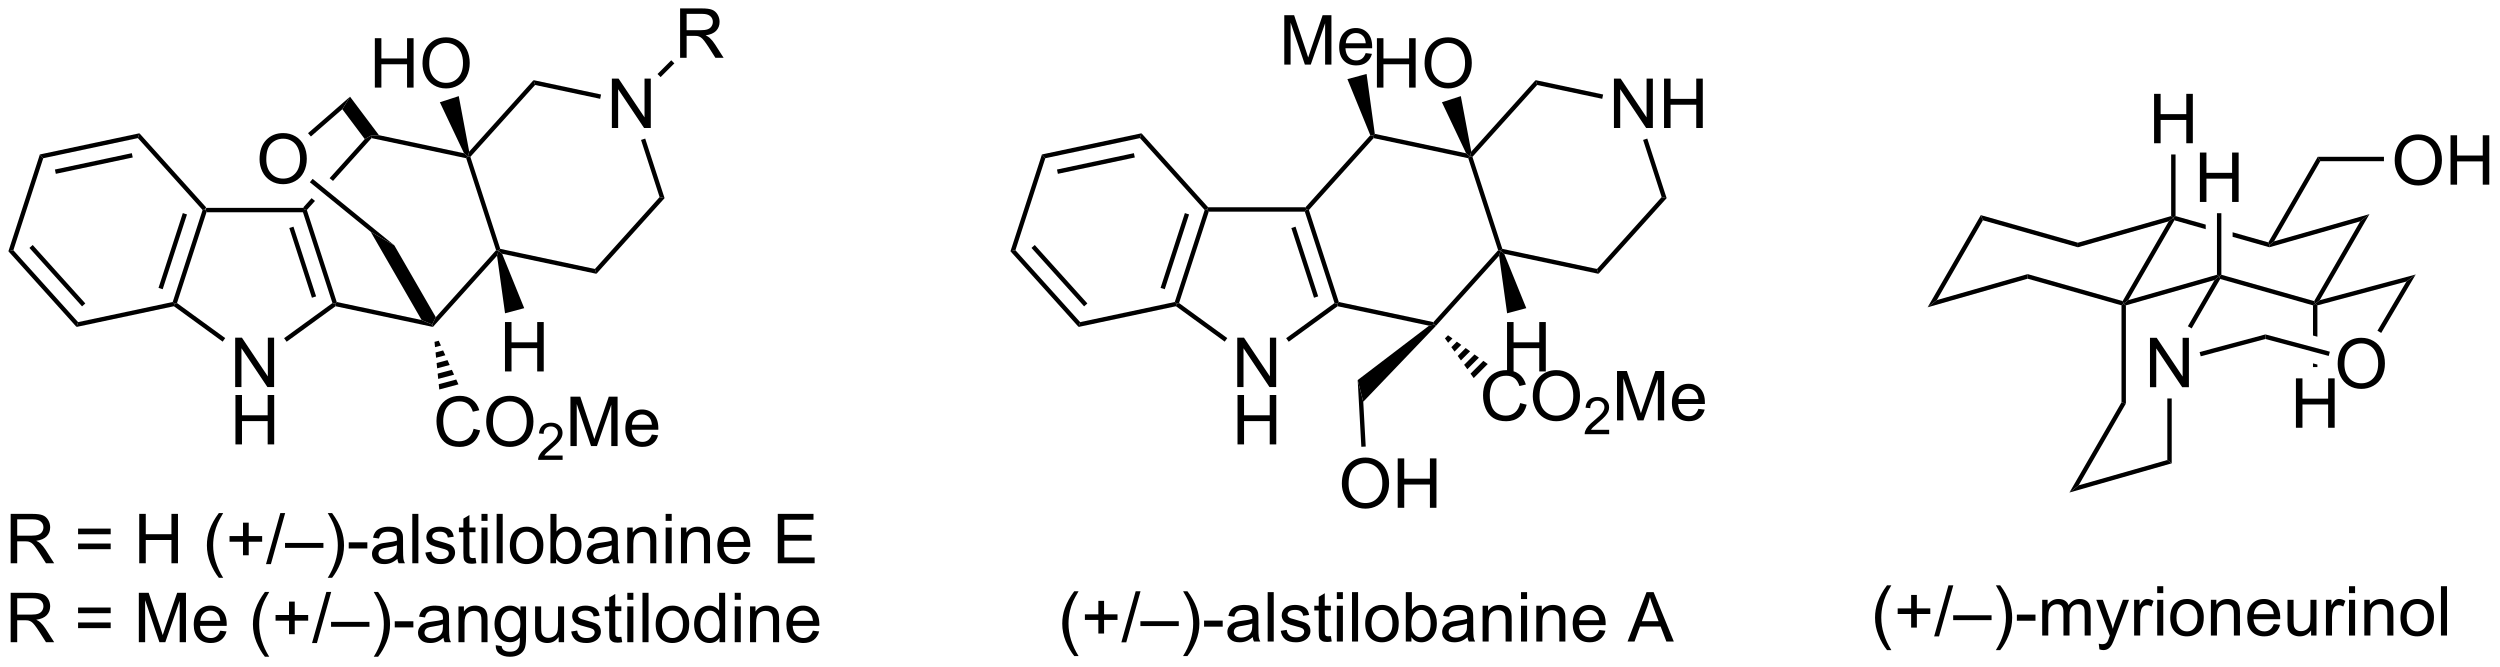 <?xml version="1.0" encoding="UTF-8"?>
<!DOCTYPE svg PUBLIC '-//W3C//DTD SVG 1.0//EN'
          'http://www.w3.org/TR/2001/REC-SVG-20010904/DTD/svg10.dtd'>
<svg stroke-dasharray="none" shape-rendering="auto" xmlns="http://www.w3.org/2000/svg" font-family="'Dialog'" text-rendering="auto" width="795" fill-opacity="1" color-interpolation="auto" color-rendering="auto" preserveAspectRatio="xMidYMid meet" font-size="12px" viewBox="0 0 795 212" fill="black" xmlns:xlink="http://www.w3.org/1999/xlink" stroke="black" image-rendering="auto" stroke-miterlimit="10" stroke-linecap="square" stroke-linejoin="miter" font-style="normal" stroke-width="1" height="212" stroke-dashoffset="0" font-weight="normal" stroke-opacity="1"
><!--Generated by the Batik Graphics2D SVG Generator--><defs id="genericDefs"
  /><g
  ><defs id="defs1"
    ><clipPath clipPathUnits="userSpaceOnUse" id="clipPath1"
      ><path d="M1.01 1.583 L298.849 1.583 L298.849 80.894 L1.01 80.894 L1.01 1.583 Z"
      /></clipPath
      ><clipPath clipPathUnits="userSpaceOnUse" id="clipPath2"
      ><path d="M57.092 155.112 L57.092 232.218 L346.649 232.218 L346.649 155.112 Z"
      /></clipPath
    ></defs
    ><g transform="scale(2.667,2.667) translate(-1.01,-1.583) matrix(1.029,0,0,1.029,-57.714,-157.965)"
    ><path d="M81.052 179.648 L80.866 179.393 L80.98 179.138 L92.261 179.138 L92.375 179.393 L92.19 179.648 Z" stroke="none" clip-path="url(#clipPath2)"
    /></g
    ><g transform="matrix(2.743,0,0,2.743,-156.599,-425.461)"
    ><path d="M84.355 199.978 L84.355 194.251 L85.134 194.251 L88.141 198.746 L88.141 194.251 L88.868 194.251 L88.868 199.978 L88.089 199.978 L85.082 195.478 L85.082 199.978 L84.355 199.978 Z" stroke="none" clip-path="url(#clipPath2)"
    /></g
    ><g transform="matrix(2.743,0,0,2.743,-156.599,-425.461)"
    ><path d="M84.386 206.628 L84.386 200.901 L85.144 200.901 L85.144 203.253 L88.121 203.253 L88.121 200.901 L88.878 200.901 L88.878 206.628 L88.121 206.628 L88.121 203.927 L85.144 203.927 L85.144 206.628 L84.386 206.628 Z" stroke="none" clip-path="url(#clipPath2)"
    /></g
    ><g transform="matrix(2.743,0,0,2.743,-156.599,-425.461)"
    ><path d="M80.578 179.454 L80.866 179.393 L81.052 179.648 L77.61 190.241 L77.31 190.338 L77.113 190.119 ZM78.284 179.811 L75.467 188.482 L75.952 188.639 L78.769 179.969 Z" stroke="none" clip-path="url(#clipPath2)"
    /></g
    ><g transform="matrix(2.743,0,0,2.743,-156.599,-425.461)"
    ><path d="M77.252 190.611 L77.31 190.338 L77.61 190.241 L83.201 194.303 L82.901 194.716 Z" stroke="none" clip-path="url(#clipPath2)"
    /></g
    ><g transform="matrix(2.743,0,0,2.743,-156.599,-425.461)"
    ><path d="M90.324 194.727 L90.025 194.314 L95.631 190.241 L95.931 190.338 L95.989 190.611 Z" stroke="none" clip-path="url(#clipPath2)"
    /></g
    ><g transform="matrix(2.743,0,0,2.743,-156.599,-425.461)"
    ><path d="M91.112 181.386 L90.627 181.543 L93.253 189.626 L93.739 189.468 L91.112 181.386 ZM92.375 179.393 L92.19 179.648 L95.631 190.241 L95.931 190.338 L96.128 190.119 L92.663 179.454 L92.375 179.393 Z" stroke="none" clip-path="url(#clipPath2)"
    /></g
    ><g transform="matrix(2.743,0,0,2.743,-156.599,-425.461)"
    ><path d="M80.98 179.138 L80.866 179.393 L80.578 179.454 L73.074 171.12 L73.257 170.56 Z" stroke="none" clip-path="url(#clipPath2)"
    /></g
    ><g transform="matrix(2.743,0,0,2.743,-156.599,-425.461)"
    ><path d="M73.257 170.56 L73.074 171.12 L62.105 173.452 L61.711 173.014 ZM72.373 172.866 L63.456 174.761 L63.562 175.26 L72.479 173.365 Z" stroke="none" clip-path="url(#clipPath2)"
    /></g
    ><g transform="matrix(2.743,0,0,2.743,-156.599,-425.461)"
    ><path d="M61.711 173.014 L62.105 173.452 L58.64 184.117 L58.064 184.24 Z" stroke="none" clip-path="url(#clipPath2)"
    /></g
    ><g transform="matrix(2.743,0,0,2.743,-156.599,-425.461)"
    ><path d="M58.064 184.24 L58.64 184.117 L66.144 192.451 L65.962 193.011 ZM60.502 183.852 L66.602 190.627 L66.981 190.285 L60.881 183.51 Z" stroke="none" clip-path="url(#clipPath2)"
    /></g
    ><g transform="matrix(2.743,0,0,2.743,-156.599,-425.461)"
    ><path d="M65.962 193.011 L66.144 192.451 L77.113 190.119 L77.31 190.338 L77.252 190.611 Z" stroke="none" clip-path="url(#clipPath2)"
    /></g
    ><g transform="matrix(2.743,0,0,2.743,-156.599,-425.461)"
    ><path d="M95.989 190.611 L95.931 190.338 L96.128 190.119 L105.972 192.212 L107.188 192.731 L107.279 193.011 Z" stroke="none" clip-path="url(#clipPath2)"
    /></g
    ><g transform="matrix(2.743,0,0,2.743,-156.599,-425.461)"
    ><path d="M107.279 193.011 L107.188 192.731 L107.613 191.879 L114.601 184.117 L114.889 184.178 L114.714 184.755 Z" stroke="none" clip-path="url(#clipPath2)"
    /></g
    ><g transform="matrix(2.743,0,0,2.743,-156.599,-425.461)"
    ><path d="M115.086 183.959 L114.889 184.178 L114.601 184.117 L111.136 173.452 L111.333 173.233 L111.621 173.294 Z" stroke="none" clip-path="url(#clipPath2)"
    /></g
    ><g transform="matrix(2.743,0,0,2.743,-156.599,-425.461)"
    ><path d="M110.884 172.877 L111.333 173.233 L111.136 173.452 L100.167 171.12 L100.076 170.84 L101.024 170.781 Z" stroke="none" clip-path="url(#clipPath2)"
    /></g
    ><g transform="matrix(2.743,0,0,2.743,-156.599,-425.461)"
    ><path d="M100.076 170.84 L99.378 171.233 L95.301 175.761 L95.698 176.084 L100.167 171.12 L100.076 170.84 ZM93.212 178.081 L92.261 179.138 L92.375 179.393 L92.663 179.454 L93.609 178.404 L93.609 178.404 L93.212 178.081 Z" stroke="none" clip-path="url(#clipPath2)"
    /></g
    ><g transform="matrix(2.743,0,0,2.743,-156.599,-425.461)"
    ><path d="M128.025 169.948 L128.025 164.222 L128.804 164.222 L131.812 168.716 L131.812 164.222 L132.538 164.222 L132.538 169.948 L131.76 169.948 L128.752 165.448 L128.752 169.948 L128.025 169.948 Z" stroke="none" clip-path="url(#clipPath2)"
    /></g
    ><g transform="matrix(2.743,0,0,2.743,-156.599,-425.461)"
    ><path d="M115.304 184.527 L114.889 184.178 L115.086 183.959 L126.055 186.291 L126.237 186.851 Z" stroke="none" clip-path="url(#clipPath2)"
    /></g
    ><g transform="matrix(2.743,0,0,2.743,-156.599,-425.461)"
    ><path d="M126.237 186.851 L126.055 186.291 L133.559 177.957 L134.135 178.08 Z" stroke="none" clip-path="url(#clipPath2)"
    /></g
    ><g transform="matrix(2.743,0,0,2.743,-156.599,-425.461)"
    ><path d="M134.135 178.08 L133.559 177.957 L131.406 171.331 L131.891 171.173 Z" stroke="none" clip-path="url(#clipPath2)"
    /></g
    ><g transform="matrix(2.743,0,0,2.743,-156.599,-425.461)"
    ><path d="M126.774 166.065 L126.668 166.564 L119.125 164.961 L118.943 164.4 Z" stroke="none" clip-path="url(#clipPath2)"
    /></g
    ><g transform="matrix(2.743,0,0,2.743,-156.599,-425.461)"
    ><path d="M118.943 164.4 L119.125 164.961 L111.621 173.294 L111.333 173.233 L111.486 172.681 Z" stroke="none" clip-path="url(#clipPath2)"
    /></g
    ><g transform="matrix(2.743,0,0,2.743,-156.599,-425.461)"
    ><path d="M100.546 165.263 L100.546 159.536 L101.304 159.536 L101.304 161.888 L104.28 161.888 L104.28 159.536 L105.038 159.536 L105.038 165.263 L104.28 165.263 L104.28 162.562 L101.304 162.562 L101.304 165.263 L100.546 165.263 ZM106.071 162.474 Q106.071 161.047 106.836 160.242 Q107.602 159.435 108.813 159.435 Q109.605 159.435 110.24 159.815 Q110.878 160.192 111.211 160.869 Q111.547 161.547 111.547 162.406 Q111.547 163.278 111.196 163.966 Q110.844 164.653 110.198 165.007 Q109.555 165.362 108.808 165.362 Q108.001 165.362 107.362 164.971 Q106.727 164.578 106.399 163.903 Q106.071 163.226 106.071 162.474 ZM106.852 162.484 Q106.852 163.52 107.407 164.117 Q107.964 164.71 108.805 164.71 Q109.659 164.71 110.211 164.109 Q110.766 163.507 110.766 162.403 Q110.766 161.703 110.529 161.182 Q110.292 160.661 109.836 160.375 Q109.383 160.085 108.816 160.085 Q108.011 160.085 107.43 160.64 Q106.852 161.192 106.852 162.484 Z" stroke="none" clip-path="url(#clipPath2)"
    /></g
    ><g transform="matrix(2.743,0,0,2.743,-156.599,-425.461)"
    ><path d="M111.486 172.681 L111.333 173.233 L110.884 172.877 L108.085 166.963 L110.275 166.252 Z" stroke="none" clip-path="url(#clipPath2)"
    /></g
    ><g transform="matrix(2.743,0,0,2.743,-156.599,-425.461)"
    ><path d="M115.633 198.17 L115.633 192.443 L116.391 192.443 L116.391 194.795 L119.368 194.795 L119.368 192.443 L120.126 192.443 L120.126 198.17 L119.368 198.17 L119.368 195.469 L116.391 195.469 L116.391 198.17 L115.633 198.17 Z" stroke="none" clip-path="url(#clipPath2)"
    /></g
    ><g transform="matrix(2.743,0,0,2.743,-156.599,-425.461)"
    ><path d="M114.714 184.755 L114.889 184.178 L115.304 184.527 L117.864 190.834 L115.641 191.429 Z" stroke="none" clip-path="url(#clipPath2)"
    /></g
    ><g transform="matrix(2.743,0,0,2.743,-156.599,-425.461)"
    ><path d="M111.995 204.815 L112.753 205.005 Q112.516 205.94 111.896 206.432 Q111.276 206.921 110.383 206.921 Q109.456 206.921 108.875 206.544 Q108.297 206.166 107.993 205.453 Q107.691 204.737 107.691 203.916 Q107.691 203.02 108.032 202.356 Q108.375 201.69 109.006 201.343 Q109.636 200.997 110.394 200.997 Q111.253 200.997 111.839 201.435 Q112.425 201.872 112.657 202.666 L111.909 202.841 Q111.711 202.216 111.331 201.932 Q110.954 201.645 110.378 201.645 Q109.719 201.645 109.274 201.963 Q108.831 202.278 108.651 202.812 Q108.472 203.346 108.472 203.911 Q108.472 204.643 108.685 205.187 Q108.899 205.731 109.347 206.002 Q109.797 206.27 110.321 206.27 Q110.956 206.27 111.396 205.903 Q111.839 205.536 111.995 204.815 ZM113.457 204.033 Q113.457 202.606 114.223 201.802 Q114.989 200.994 116.2 200.994 Q116.991 200.994 117.627 201.375 Q118.265 201.752 118.598 202.429 Q118.934 203.106 118.934 203.966 Q118.934 204.838 118.582 205.526 Q118.231 206.213 117.585 206.567 Q116.942 206.921 116.194 206.921 Q115.387 206.921 114.749 206.531 Q114.114 206.138 113.786 205.463 Q113.457 204.786 113.457 204.033 ZM114.239 204.044 Q114.239 205.08 114.793 205.677 Q115.351 206.27 116.192 206.27 Q117.046 206.27 117.598 205.669 Q118.153 205.067 118.153 203.963 Q118.153 203.263 117.916 202.742 Q117.679 202.221 117.223 201.935 Q116.77 201.645 116.202 201.645 Q115.398 201.645 114.817 202.2 Q114.239 202.752 114.239 204.044 Z" stroke="none" clip-path="url(#clipPath2)"
    /></g
    ><g transform="matrix(2.743,0,0,2.743,-156.599,-425.461)"
    ><path d="M122.314 207.915 L122.314 208.423 L119.474 208.423 Q119.468 208.231 119.536 208.055 Q119.644 207.766 119.882 207.485 Q120.122 207.204 120.573 206.835 Q121.273 206.26 121.519 205.924 Q121.765 205.589 121.765 205.29 Q121.765 204.977 121.54 204.762 Q121.317 204.546 120.956 204.546 Q120.575 204.546 120.347 204.774 Q120.118 205.003 120.116 205.407 L119.573 205.352 Q119.63 204.745 119.993 204.428 Q120.357 204.11 120.968 204.11 Q121.587 204.11 121.946 204.454 Q122.308 204.796 122.308 205.301 Q122.308 205.559 122.202 205.809 Q122.097 206.057 121.851 206.333 Q121.607 206.608 121.038 207.089 Q120.564 207.487 120.429 207.63 Q120.294 207.772 120.206 207.915 L122.314 207.915 Z" stroke="none" clip-path="url(#clipPath2)"
    /></g
    ><g transform="matrix(2.743,0,0,2.743,-156.599,-425.461)"
    ><path d="M123.223 206.822 L123.223 201.096 L124.363 201.096 L125.72 205.151 Q125.908 205.716 125.994 205.997 Q126.09 205.685 126.298 205.08 L127.668 201.096 L128.689 201.096 L128.689 206.822 L127.957 206.822 L127.957 202.028 L126.293 206.822 L125.611 206.822 L123.954 201.947 L123.954 206.822 L123.223 206.822 ZM132.66 205.487 L133.387 205.575 Q133.215 206.213 132.749 206.565 Q132.285 206.916 131.564 206.916 Q130.652 206.916 130.119 206.356 Q129.587 205.794 129.587 204.783 Q129.587 203.737 130.126 203.158 Q130.666 202.58 131.525 202.58 Q132.356 202.58 132.882 203.148 Q133.41 203.713 133.41 204.739 Q133.41 204.802 133.408 204.927 L130.314 204.927 Q130.353 205.612 130.699 205.976 Q131.048 206.338 131.566 206.338 Q131.954 206.338 132.228 206.135 Q132.501 205.932 132.66 205.487 ZM130.353 204.349 L132.668 204.349 Q132.621 203.825 132.402 203.565 Q132.066 203.158 131.533 203.158 Q131.048 203.158 130.718 203.484 Q130.387 203.807 130.353 204.349 Z" stroke="none" clip-path="url(#clipPath2)"
    /></g
    ><g transform="matrix(2.743,0,0,2.743,-156.599,-425.461)"
    ><path d="M107.956 194.609 L108.209 195.171 L107.524 195.355 L107.463 194.741 ZM108.463 195.733 L108.717 196.295 L107.647 196.582 L107.586 195.968 ZM108.97 196.857 L109.224 197.419 L107.77 197.809 L107.708 197.195 ZM109.478 197.981 L109.731 198.543 L107.892 199.036 L107.831 198.422 ZM109.985 199.105 L110.238 199.667 L108.015 200.263 L107.954 199.649 Z" stroke="none" clip-path="url(#clipPath2)"
    /></g
    ><g transform="matrix(2.743,0,0,2.743,-156.599,-425.461)"
    ><path d="M107.613 191.879 L107.188 192.731 L105.972 192.212 L100.063 181.977 L102.805 183.551 Z" stroke="none" clip-path="url(#clipPath2)"
    /></g
    ><g transform="matrix(2.743,0,0,2.743,-156.599,-425.461)"
    ><path d="M87.18 173.575 Q87.18 172.148 87.946 171.343 Q88.712 170.536 89.922 170.536 Q90.714 170.536 91.35 170.916 Q91.988 171.293 92.321 171.97 Q92.657 172.648 92.657 173.507 Q92.657 174.379 92.305 175.067 Q91.954 175.754 91.308 176.108 Q90.665 176.463 89.917 176.463 Q89.11 176.463 88.472 176.072 Q87.837 175.679 87.508 175.004 Q87.18 174.327 87.18 173.575 ZM87.962 173.585 Q87.962 174.621 88.516 175.218 Q89.073 175.812 89.915 175.812 Q90.769 175.812 91.321 175.21 Q91.876 174.608 91.876 173.504 Q91.876 172.804 91.639 172.283 Q91.402 171.762 90.946 171.476 Q90.493 171.187 89.925 171.187 Q89.12 171.187 88.54 171.741 Q87.962 172.293 87.962 173.585 Z" stroke="none" clip-path="url(#clipPath2)"
    /></g
    ><g transform="matrix(2.743,0,0,2.743,-156.599,-425.461)"
    ><path d="M102.805 183.551 L100.063 181.977 L93.013 176.238 L93.335 175.842 Z" stroke="none" clip-path="url(#clipPath2)"
    /></g
    ><g transform="matrix(2.743,0,0,2.743,-156.599,-425.461)"
    ><path d="M93.135 170.931 L92.8 170.546 L97.669 166.317 L96.775 167.769 Z" stroke="none" clip-path="url(#clipPath2)"
    /></g
    ><g transform="matrix(2.743,0,0,2.743,-156.599,-425.461)"
    ><path d="M96.775 167.769 L97.669 166.317 L101.024 170.781 L100.076 170.84 L99.378 171.233 Z" stroke="none" clip-path="url(#clipPath2)"
    /></g
    ><g transform="matrix(2.743,0,0,2.743,-156.599,-425.461)"
    ><path d="M197.222 179.648 L197.037 179.393 L197.151 179.138 L208.432 179.138 L208.546 179.393 L208.36 179.648 Z" stroke="none" clip-path="url(#clipPath2)"
    /></g
    ><g transform="matrix(2.743,0,0,2.743,-156.599,-425.461)"
    ><path d="M200.526 199.978 L200.526 194.251 L201.304 194.251 L204.312 198.746 L204.312 194.251 L205.039 194.251 L205.039 199.978 L204.26 199.978 L201.252 195.478 L201.252 199.978 L200.526 199.978 Z" stroke="none" clip-path="url(#clipPath2)"
    /></g
    ><g transform="matrix(2.743,0,0,2.743,-156.599,-425.461)"
    ><path d="M200.557 206.628 L200.557 200.901 L201.315 200.901 L201.315 203.253 L204.292 203.253 L204.292 200.901 L205.049 200.901 L205.049 206.628 L204.292 206.628 L204.292 203.927 L201.315 203.927 L201.315 206.628 L200.557 206.628 Z" stroke="none" clip-path="url(#clipPath2)"
    /></g
    ><g transform="matrix(2.743,0,0,2.743,-156.599,-425.461)"
    ><path d="M196.749 179.454 L197.037 179.393 L197.222 179.648 L193.781 190.241 L193.481 190.338 L193.284 190.119 ZM194.455 179.811 L191.637 188.482 L192.123 188.639 L194.94 179.969 Z" stroke="none" clip-path="url(#clipPath2)"
    /></g
    ><g transform="matrix(2.743,0,0,2.743,-156.599,-425.461)"
    ><path d="M193.423 190.611 L193.481 190.338 L193.781 190.241 L199.372 194.303 L199.072 194.716 Z" stroke="none" clip-path="url(#clipPath2)"
    /></g
    ><g transform="matrix(2.743,0,0,2.743,-156.599,-425.461)"
    ><path d="M206.495 194.727 L206.195 194.314 L211.802 190.241 L212.102 190.338 L212.16 190.611 Z" stroke="none" clip-path="url(#clipPath2)"
    /></g
    ><g transform="matrix(2.743,0,0,2.743,-156.599,-425.461)"
    ><path d="M212.299 190.119 L212.102 190.338 L211.802 190.241 L208.36 179.648 L208.546 179.393 L208.834 179.454 ZM209.91 189.468 L207.283 181.386 L206.798 181.543 L209.424 189.626 Z" stroke="none" clip-path="url(#clipPath2)"
    /></g
    ><g transform="matrix(2.743,0,0,2.743,-156.599,-425.461)"
    ><path d="M197.151 179.138 L197.037 179.393 L196.749 179.454 L189.245 171.12 L189.427 170.56 Z" stroke="none" clip-path="url(#clipPath2)"
    /></g
    ><g transform="matrix(2.743,0,0,2.743,-156.599,-425.461)"
    ><path d="M189.427 170.56 L189.245 171.12 L178.276 173.452 L177.882 173.014 ZM188.544 172.866 L179.627 174.761 L179.733 175.26 L188.65 173.365 Z" stroke="none" clip-path="url(#clipPath2)"
    /></g
    ><g transform="matrix(2.743,0,0,2.743,-156.599,-425.461)"
    ><path d="M177.882 173.014 L178.276 173.452 L174.811 184.117 L174.235 184.24 Z" stroke="none" clip-path="url(#clipPath2)"
    /></g
    ><g transform="matrix(2.743,0,0,2.743,-156.599,-425.461)"
    ><path d="M174.235 184.24 L174.811 184.117 L182.315 192.451 L182.133 193.011 ZM176.673 183.852 L182.773 190.627 L183.152 190.285 L177.052 183.51 Z" stroke="none" clip-path="url(#clipPath2)"
    /></g
    ><g transform="matrix(2.743,0,0,2.743,-156.599,-425.461)"
    ><path d="M182.133 193.011 L182.315 192.451 L193.284 190.119 L193.481 190.338 L193.423 190.611 Z" stroke="none" clip-path="url(#clipPath2)"
    /></g
    ><g transform="matrix(2.743,0,0,2.743,-156.599,-425.461)"
    ><path d="M212.16 190.611 L212.102 190.338 L212.299 190.119 L223.268 192.451 L223.359 192.731 L222.763 192.865 Z" stroke="none" clip-path="url(#clipPath2)"
    /></g
    ><g transform="matrix(2.743,0,0,2.743,-156.599,-425.461)"
    ><path d="M223.563 192.886 L223.359 192.731 L223.268 192.451 L230.772 184.117 L231.06 184.178 L230.885 184.755 Z" stroke="none" clip-path="url(#clipPath2)"
    /></g
    ><g transform="matrix(2.743,0,0,2.743,-156.599,-425.461)"
    ><path d="M231.257 183.959 L231.06 184.178 L230.772 184.117 L227.307 173.452 L227.504 173.233 L227.792 173.294 Z" stroke="none" clip-path="url(#clipPath2)"
    /></g
    ><g transform="matrix(2.743,0,0,2.743,-156.599,-425.461)"
    ><path d="M227.055 172.877 L227.504 173.233 L227.307 173.452 L216.338 171.12 L216.247 170.84 L216.473 170.627 Z" stroke="none" clip-path="url(#clipPath2)"
    /></g
    ><g transform="matrix(2.743,0,0,2.743,-156.599,-425.461)"
    ><path d="M215.951 170.787 L216.247 170.84 L216.338 171.12 L208.834 179.454 L208.546 179.393 L208.432 179.138 Z" stroke="none" clip-path="url(#clipPath2)"
    /></g
    ><g transform="matrix(2.743,0,0,2.743,-156.599,-425.461)"
    ><path d="M244.196 169.948 L244.196 164.222 L244.975 164.222 L247.982 168.716 L247.982 164.222 L248.709 164.222 L248.709 169.948 L247.93 169.948 L244.923 165.448 L244.923 169.948 L244.196 169.948 ZM250.005 169.948 L250.005 164.222 L250.762 164.222 L250.762 166.573 L253.739 166.573 L253.739 164.222 L254.497 164.222 L254.497 169.948 L253.739 169.948 L253.739 167.248 L250.762 167.248 L250.762 169.948 L250.005 169.948 Z" stroke="none" clip-path="url(#clipPath2)"
    /></g
    ><g transform="matrix(2.743,0,0,2.743,-156.599,-425.461)"
    ><path d="M231.475 184.527 L231.06 184.178 L231.257 183.959 L242.226 186.291 L242.408 186.851 Z" stroke="none" clip-path="url(#clipPath2)"
    /></g
    ><g transform="matrix(2.743,0,0,2.743,-156.599,-425.461)"
    ><path d="M242.408 186.851 L242.226 186.291 L249.73 177.957 L250.306 178.08 Z" stroke="none" clip-path="url(#clipPath2)"
    /></g
    ><g transform="matrix(2.743,0,0,2.743,-156.599,-425.461)"
    ><path d="M250.306 178.08 L249.73 177.957 L247.577 171.331 L248.062 171.173 Z" stroke="none" clip-path="url(#clipPath2)"
    /></g
    ><g transform="matrix(2.743,0,0,2.743,-156.599,-425.461)"
    ><path d="M242.945 166.065 L242.839 166.564 L235.296 164.961 L235.113 164.4 Z" stroke="none" clip-path="url(#clipPath2)"
    /></g
    ><g transform="matrix(2.743,0,0,2.743,-156.599,-425.461)"
    ><path d="M235.113 164.4 L235.296 164.961 L227.792 173.294 L227.504 173.233 L227.657 172.681 Z" stroke="none" clip-path="url(#clipPath2)"
    /></g
    ><g transform="matrix(2.743,0,0,2.743,-156.599,-425.461)"
    ><path d="M216.717 165.263 L216.717 159.536 L217.475 159.536 L217.475 161.888 L220.451 161.888 L220.451 159.536 L221.209 159.536 L221.209 165.263 L220.451 165.263 L220.451 162.562 L217.475 162.562 L217.475 165.263 L216.717 165.263 ZM222.242 162.474 Q222.242 161.047 223.007 160.242 Q223.773 159.435 224.984 159.435 Q225.775 159.435 226.411 159.815 Q227.049 160.192 227.382 160.869 Q227.718 161.547 227.718 162.406 Q227.718 163.278 227.367 163.966 Q227.015 164.653 226.369 165.007 Q225.726 165.362 224.979 165.362 Q224.171 165.362 223.533 164.971 Q222.898 164.578 222.57 163.903 Q222.242 163.226 222.242 162.474 ZM223.023 162.484 Q223.023 163.52 223.578 164.117 Q224.135 164.71 224.976 164.71 Q225.83 164.71 226.382 164.109 Q226.937 163.507 226.937 162.403 Q226.937 161.703 226.7 161.182 Q226.463 160.661 226.007 160.375 Q225.554 160.085 224.987 160.085 Q224.182 160.085 223.601 160.64 Q223.023 161.192 223.023 162.484 Z" stroke="none" clip-path="url(#clipPath2)"
    /></g
    ><g transform="matrix(2.743,0,0,2.743,-156.599,-425.461)"
    ><path d="M227.657 172.681 L227.504 173.233 L227.055 172.877 L224.256 166.963 L226.445 166.252 Z" stroke="none" clip-path="url(#clipPath2)"
    /></g
    ><g transform="matrix(2.743,0,0,2.743,-156.599,-425.461)"
    ><path d="M231.804 198.17 L231.804 192.443 L232.562 192.443 L232.562 194.795 L235.539 194.795 L235.539 192.443 L236.297 192.443 L236.297 198.17 L235.539 198.17 L235.539 195.469 L232.562 195.469 L232.562 198.17 L231.804 198.17 Z" stroke="none" clip-path="url(#clipPath2)"
    /></g
    ><g transform="matrix(2.743,0,0,2.743,-156.599,-425.461)"
    ><path d="M230.885 184.755 L231.06 184.178 L231.475 184.527 L234.035 190.834 L231.812 191.429 Z" stroke="none" clip-path="url(#clipPath2)"
    /></g
    ><g transform="matrix(2.743,0,0,2.743,-156.599,-425.461)"
    ><path d="M233.325 201.836 L234.083 202.026 Q233.846 202.961 233.226 203.453 Q232.607 203.943 231.713 203.943 Q230.786 203.943 230.206 203.565 Q229.627 203.188 229.323 202.474 Q229.021 201.758 229.021 200.938 Q229.021 200.042 229.362 199.378 Q229.706 198.711 230.336 198.365 Q230.966 198.018 231.724 198.018 Q232.583 198.018 233.169 198.456 Q233.755 198.893 233.987 199.688 L233.239 199.862 Q233.042 199.237 232.661 198.953 Q232.284 198.667 231.708 198.667 Q231.049 198.667 230.604 198.984 Q230.161 199.299 229.982 199.833 Q229.802 200.367 229.802 200.932 Q229.802 201.664 230.015 202.208 Q230.229 202.753 230.677 203.024 Q231.127 203.292 231.651 203.292 Q232.286 203.292 232.726 202.924 Q233.169 202.557 233.325 201.836 ZM234.788 201.055 Q234.788 199.628 235.553 198.823 Q236.319 198.016 237.53 198.016 Q238.321 198.016 238.957 198.396 Q239.595 198.774 239.928 199.451 Q240.264 200.128 240.264 200.987 Q240.264 201.859 239.913 202.547 Q239.561 203.234 238.915 203.589 Q238.272 203.943 237.524 203.943 Q236.717 203.943 236.079 203.552 Q235.444 203.159 235.116 202.484 Q234.788 201.807 234.788 201.055 ZM235.569 201.065 Q235.569 202.102 236.124 202.698 Q236.681 203.292 237.522 203.292 Q238.376 203.292 238.928 202.69 Q239.483 202.089 239.483 200.984 Q239.483 200.284 239.246 199.763 Q239.009 199.242 238.553 198.956 Q238.1 198.667 237.532 198.667 Q236.728 198.667 236.147 199.221 Q235.569 199.774 235.569 201.065 Z" stroke="none" clip-path="url(#clipPath2)"
    /></g
    ><g transform="matrix(2.743,0,0,2.743,-156.599,-425.461)"
    ><path d="M243.644 204.936 L243.644 205.444 L240.804 205.444 Q240.798 205.252 240.866 205.077 Q240.974 204.788 241.212 204.506 Q241.452 204.225 241.903 203.856 Q242.603 203.282 242.849 202.946 Q243.095 202.61 243.095 202.311 Q243.095 201.999 242.87 201.784 Q242.648 201.567 242.286 201.567 Q241.905 201.567 241.677 201.795 Q241.448 202.024 241.446 202.428 L240.903 202.374 Q240.96 201.766 241.323 201.45 Q241.687 201.131 242.298 201.131 Q242.917 201.131 243.276 201.475 Q243.638 201.817 243.638 202.323 Q243.638 202.581 243.532 202.831 Q243.427 203.079 243.181 203.354 Q242.937 203.629 242.368 204.11 Q241.894 204.508 241.759 204.651 Q241.624 204.793 241.536 204.936 L243.644 204.936 Z" stroke="none" clip-path="url(#clipPath2)"
    /></g
    ><g transform="matrix(2.743,0,0,2.743,-156.599,-425.461)"
    ><path d="M244.553 203.844 L244.553 198.117 L245.694 198.117 L247.05 202.172 Q247.238 202.737 247.324 203.018 Q247.42 202.706 247.628 202.102 L248.998 198.117 L250.019 198.117 L250.019 203.844 L249.287 203.844 L249.287 199.049 L247.623 203.844 L246.941 203.844 L245.285 198.969 L245.285 203.844 L244.553 203.844 ZM253.99 202.508 L254.717 202.596 Q254.545 203.234 254.079 203.586 Q253.615 203.938 252.894 203.938 Q251.982 203.938 251.449 203.378 Q250.917 202.815 250.917 201.805 Q250.917 200.758 251.457 200.18 Q251.996 199.602 252.855 199.602 Q253.686 199.602 254.212 200.169 Q254.74 200.734 254.74 201.761 Q254.74 201.823 254.738 201.948 L251.644 201.948 Q251.683 202.633 252.029 202.997 Q252.378 203.359 252.897 203.359 Q253.285 203.359 253.558 203.156 Q253.832 202.953 253.99 202.508 ZM251.683 201.37 L253.998 201.37 Q253.951 200.846 253.732 200.586 Q253.397 200.18 252.863 200.18 Q252.378 200.18 252.048 200.505 Q251.717 200.828 251.683 201.37 Z" stroke="none" clip-path="url(#clipPath2)"
    /></g
    ><g transform="matrix(2.743,0,0,2.743,-156.599,-425.461)"
    ><path d="M224.963 193.974 L225.475 194.345 L224.973 194.846 L224.602 194.334 ZM225.986 194.715 L226.498 195.086 L225.715 195.869 L225.344 195.358 ZM227.01 195.457 L227.521 195.828 L226.457 196.893 L226.086 196.381 ZM228.033 196.199 L228.544 196.57 L227.198 197.916 L226.827 197.405 ZM229.056 196.941 L229.568 197.312 L227.94 198.94 L227.569 198.428 Z" stroke="none" clip-path="url(#clipPath2)"
    /></g
    ><g transform="matrix(2.743,0,0,2.743,-156.599,-425.461)"
    ><path d="M286.729 180.049 L286.972 180.648 L281.632 189.897 L280.56 190.734 Z" stroke="none" clip-path="url(#clipPath2)"
    /></g
    ><g transform="matrix(2.743,0,0,2.743,-156.599,-425.461)"
    ><path d="M280.56 190.734 L281.632 189.897 L292.162 186.887 L292.162 187.418 Z" stroke="none" clip-path="url(#clipPath2)"
    /></g
    ><g transform="matrix(2.743,0,0,2.743,-156.599,-425.461)"
    ><path d="M292.162 187.418 L292.162 186.887 L303.173 190.015 L303.295 190.315 L303.039 190.508 Z" stroke="none" clip-path="url(#clipPath2)"
    /></g
    ><g transform="matrix(2.743,0,0,2.743,-156.599,-425.461)"
    ><path d="M303.831 189.897 L303.295 190.315 L303.173 190.015 L308.514 180.767 L309.05 180.348 L309.172 180.648 Z" stroke="none" clip-path="url(#clipPath2)"
    /></g
    ><g transform="matrix(2.743,0,0,2.743,-156.599,-425.461)"
    ><path d="M308.795 180.156 L309.05 180.348 L308.514 180.767 L297.984 183.775 L297.983 183.245 Z" stroke="none" clip-path="url(#clipPath2)"
    /></g
    ><g transform="matrix(2.743,0,0,2.743,-156.599,-425.461)"
    ><path d="M297.983 183.245 L297.984 183.775 L286.972 180.648 L286.729 180.049 Z" stroke="none" clip-path="url(#clipPath2)"
    /></g
    ><g transform="matrix(2.743,0,0,2.743,-156.599,-425.461)"
    ><path d="M303.55 190.508 L303.295 190.315 L303.831 189.897 L314.106 186.961 L314.361 187.154 L313.825 187.572 Z" stroke="none" clip-path="url(#clipPath2)"
    /></g
    ><g transform="matrix(2.743,0,0,2.743,-156.599,-425.461)"
    ><path d="M314.483 187.453 L314.361 187.154 L314.616 186.961 L325.373 190.016 L325.494 190.315 L325.239 190.508 Z" stroke="none" clip-path="url(#clipPath2)"
    /></g
    ><g transform="matrix(2.743,0,0,2.743,-156.599,-425.461)"
    ><path d="M326.024 189.909 L325.494 190.315 L325.373 190.016 L330.715 180.767 L331.788 179.93 Z" stroke="none" clip-path="url(#clipPath2)"
    /></g
    ><g transform="matrix(2.743,0,0,2.743,-156.599,-425.461)"
    ><path d="M331.788 179.93 L330.715 180.767 L320.184 183.774 L320.184 183.509 L320.72 183.091 Z" stroke="none" clip-path="url(#clipPath2)"
    /></g
    ><g transform="matrix(2.743,0,0,2.743,-156.599,-425.461)"
    ><path d="M309.305 180.156 L309.05 180.348 L309.172 180.648 L312.802 181.679 L312.802 181.679 L312.802 181.148 L309.305 180.156 ZM315.92 182.034 L315.92 182.564 L315.92 182.564 L320.184 183.774 L320.184 183.509 L320.062 183.209 L315.92 182.034 Z" stroke="none" clip-path="url(#clipPath2)"
    /></g
    ><g transform="matrix(2.743,0,0,2.743,-156.599,-425.461)"
    ><path d="M306.34 199.996 L306.34 194.269 L307.118 194.269 L310.126 198.764 L310.126 194.269 L310.853 194.269 L310.853 199.996 L310.074 199.996 L307.066 195.496 L307.066 199.996 L306.34 199.996 Z" stroke="none" clip-path="url(#clipPath2)"
    /></g
    ><g transform="matrix(2.743,0,0,2.743,-156.599,-425.461)"
    ><path d="M303.039 190.508 L303.295 190.315 L303.55 190.508 L303.55 201.893 L303.039 201.756 Z" stroke="none" clip-path="url(#clipPath2)"
    /></g
    ><g transform="matrix(2.743,0,0,2.743,-156.599,-425.461)"
    ><path d="M303.039 201.756 L303.55 201.893 L298.074 211.373 L297.001 212.209 Z" stroke="none" clip-path="url(#clipPath2)"
    /></g
    ><g transform="matrix(2.743,0,0,2.743,-156.599,-425.461)"
    ><path d="M297.001 212.209 L298.074 211.373 L308.35 208.438 L308.86 208.823 Z" stroke="none" clip-path="url(#clipPath2)"
    /></g
    ><g transform="matrix(2.743,0,0,2.743,-156.599,-425.461)"
    ><path d="M308.86 208.823 L308.35 208.438 L308.35 201.3 L308.86 201.3 Z" stroke="none" clip-path="url(#clipPath2)"
    /></g
    ><g transform="matrix(2.743,0,0,2.743,-156.599,-425.461)"
    ><path d="M311.174 193.183 L310.732 192.928 L313.825 187.572 L314.361 187.154 L314.483 187.453 Z" stroke="none" clip-path="url(#clipPath2)"
    /></g
    ><g transform="matrix(2.743,0,0,2.743,-156.599,-425.461)"
    ><path d="M312.225 196.415 L312.093 195.922 L319.722 193.878 L319.722 194.406 Z" stroke="none" clip-path="url(#clipPath2)"
    /></g
    ><g transform="matrix(2.743,0,0,2.743,-156.599,-425.461)"
    ><path d="M328.101 197.306 Q328.101 195.88 328.867 195.075 Q329.632 194.268 330.843 194.268 Q331.635 194.268 332.271 194.648 Q332.909 195.025 333.242 195.702 Q333.578 196.38 333.578 197.239 Q333.578 198.111 333.226 198.799 Q332.875 199.486 332.229 199.84 Q331.586 200.195 330.838 200.195 Q330.031 200.195 329.393 199.804 Q328.757 199.411 328.429 198.736 Q328.101 198.059 328.101 197.306 ZM328.882 197.317 Q328.882 198.353 329.437 198.95 Q329.994 199.543 330.836 199.543 Q331.69 199.543 332.242 198.942 Q332.796 198.34 332.796 197.236 Q332.796 196.536 332.56 196.015 Q332.323 195.494 331.867 195.208 Q331.414 194.918 330.846 194.918 Q330.041 194.918 329.461 195.473 Q328.882 196.025 328.882 197.317 Z" stroke="none" clip-path="url(#clipPath2)"
    /></g
    ><g transform="matrix(2.743,0,0,2.743,-156.599,-425.461)"
    ><path d="M325.75 190.511 L325.494 190.315 L326.024 189.909 L337.148 186.929 L336.074 187.744 Z" stroke="none" clip-path="url(#clipPath2)"
    /></g
    ><g transform="matrix(2.743,0,0,2.743,-156.599,-425.461)"
    ><path d="M336.074 187.744 L337.148 186.929 L333.149 193.706 L332.71 193.447 Z" stroke="none" clip-path="url(#clipPath2)"
    /></g
    ><g transform="matrix(2.743,0,0,2.743,-156.599,-425.461)"
    ><path d="M323.26 204.699 L323.26 198.972 L324.018 198.972 L324.018 201.324 L326.994 201.324 L326.994 198.972 L327.752 198.972 L327.752 204.699 L326.994 204.699 L326.994 201.998 L324.018 201.998 L324.018 204.699 L323.26 204.699 Z" stroke="none" clip-path="url(#clipPath2)"
    /></g
    ><g transform="matrix(2.743,0,0,2.743,-156.599,-425.461)"
    ><path d="M325.494 190.315 L325.239 190.508 L325.239 194.006 L325.75 194.143 L325.75 194.143 L325.75 190.511 L325.494 190.315 ZM325.239 197.234 L325.239 197.661 L325.75 197.661 L325.75 197.371 L325.75 197.371 L325.239 197.234 Z" stroke="none" clip-path="url(#clipPath2)"
    /></g
    ><g transform="matrix(2.743,0,0,2.743,-156.599,-425.461)"
    ><path d="M319.722 194.406 L319.722 193.878 L327.194 195.88 L327.062 196.373 Z" stroke="none" clip-path="url(#clipPath2)"
    /></g
    ><g transform="matrix(2.743,0,0,2.743,-156.599,-425.461)"
    ><path d="M320.72 183.091 L320.184 183.509 L320.062 183.209 L325.791 173.287 L326.086 173.797 Z" stroke="none" clip-path="url(#clipPath2)"
    /></g
    ><g transform="matrix(2.743,0,0,2.743,-156.599,-425.461)"
    ><path d="M334.71 173.728 Q334.71 172.301 335.476 171.496 Q336.241 170.689 337.452 170.689 Q338.244 170.689 338.879 171.069 Q339.517 171.447 339.851 172.124 Q340.186 172.801 340.186 173.66 Q340.186 174.533 339.835 175.22 Q339.483 175.908 338.837 176.262 Q338.194 176.616 337.447 176.616 Q336.639 176.616 336.002 176.226 Q335.366 175.832 335.038 175.158 Q334.71 174.481 334.71 173.728 ZM335.491 173.739 Q335.491 174.775 336.046 175.371 Q336.603 175.965 337.444 175.965 Q338.298 175.965 338.851 175.364 Q339.405 174.762 339.405 173.658 Q339.405 172.957 339.168 172.436 Q338.931 171.916 338.476 171.629 Q338.022 171.34 337.455 171.34 Q336.65 171.34 336.069 171.895 Q335.491 172.447 335.491 173.739 ZM341.185 176.517 L341.185 170.791 L341.943 170.791 L341.943 173.142 L344.92 173.142 L344.92 170.791 L345.677 170.791 L345.677 176.517 L344.92 176.517 L344.92 173.817 L341.943 173.817 L341.943 176.517 L341.185 176.517 Z" stroke="none" clip-path="url(#clipPath2)"
    /></g
    ><g transform="matrix(2.743,0,0,2.743,-156.599,-425.461)"
    ><path d="M326.086 173.797 L325.791 173.287 L333.466 173.287 L333.466 173.797 Z" stroke="none" clip-path="url(#clipPath2)"
    /></g
    ><g transform="matrix(2.743,0,0,2.743,-156.599,-425.461)"
    ><path d="M306.816 171.715 L306.816 165.988 L307.574 165.988 L307.574 168.34 L310.55 168.34 L310.55 165.988 L311.308 165.988 L311.308 171.715 L310.55 171.715 L310.55 169.014 L307.574 169.014 L307.574 171.715 L306.816 171.715 Z" stroke="none" clip-path="url(#clipPath2)"
    /></g
    ><g transform="matrix(2.743,0,0,2.743,-156.599,-425.461)"
    ><path d="M309.305 180.156 L309.05 180.348 L308.795 180.156 L308.795 173.019 L309.305 173.019 Z" stroke="none" clip-path="url(#clipPath2)"
    /></g
    ><g transform="matrix(2.743,0,0,2.743,-156.599,-425.461)"
    ><path d="M312.127 178.52 L312.127 172.793 L312.885 172.793 L312.885 175.145 L315.861 175.145 L315.861 172.793 L316.619 172.793 L316.619 178.52 L315.861 178.52 L315.861 175.819 L312.885 175.819 L312.885 178.52 L312.127 178.52 Z" stroke="none" clip-path="url(#clipPath2)"
    /></g
    ><g transform="matrix(2.743,0,0,2.743,-156.599,-425.461)"
    ><path d="M314.616 186.961 L314.361 187.154 L314.106 186.961 L314.106 179.824 L314.616 179.824 Z" stroke="none" clip-path="url(#clipPath2)"
    /></g
    ><g transform="matrix(2.743,0,0,2.743,-156.599,-425.461)"
    ><path d="M58.327 220.411 L58.327 214.684 L60.866 214.684 Q61.632 214.684 62.03 214.838 Q62.429 214.991 62.666 215.382 Q62.905 215.773 62.905 216.247 Q62.905 216.856 62.509 217.275 Q62.116 217.692 61.291 217.804 Q61.593 217.95 61.749 218.09 Q62.08 218.395 62.377 218.851 L63.374 220.411 L62.421 220.411 L61.663 219.218 Q61.33 218.702 61.114 218.429 Q60.9 218.155 60.731 218.046 Q60.561 217.937 60.384 217.895 Q60.257 217.866 59.962 217.866 L59.085 217.866 L59.085 220.411 L58.327 220.411 ZM59.085 217.21 L60.712 217.21 Q61.233 217.21 61.525 217.103 Q61.819 216.997 61.97 216.76 Q62.124 216.523 62.124 216.247 Q62.124 215.84 61.827 215.58 Q61.533 215.317 60.897 215.317 L59.085 215.317 L59.085 217.21 ZM69.923 217.043 L66.142 217.043 L66.142 216.387 L69.923 216.387 L69.923 217.043 ZM69.923 218.78 L66.142 218.78 L66.142 218.124 L69.923 218.124 L69.923 218.78 ZM73.232 220.411 L73.232 214.684 L73.99 214.684 L73.99 217.036 L76.966 217.036 L76.966 214.684 L77.724 214.684 L77.724 220.411 L76.966 220.411 L76.966 217.71 L73.99 217.71 L73.99 220.411 L73.232 220.411 ZM82.464 222.096 Q81.88 221.361 81.477 220.377 Q81.076 219.39 81.076 218.335 Q81.076 217.405 81.378 216.554 Q81.729 215.567 82.464 214.585 L82.966 214.585 Q82.495 215.398 82.341 215.747 Q82.104 216.286 81.966 216.872 Q81.8 217.601 81.8 218.34 Q81.8 220.218 82.966 222.096 L82.464 222.096 ZM85.261 219.484 L85.261 217.913 L83.701 217.913 L83.701 217.257 L85.261 217.257 L85.261 215.7 L85.925 215.7 L85.925 217.257 L87.482 217.257 L87.482 217.913 L85.925 217.913 L85.925 219.484 L85.261 219.484 ZM87.927 220.51 L89.589 214.585 L90.151 214.585 L88.495 220.51 L87.927 220.51 ZM90.134 218.622 L90.134 218.054 L94.585 218.054 L94.585 218.622 L90.134 218.622 ZM95.589 222.096 L95.084 222.096 Q96.253 220.218 96.253 218.34 Q96.253 217.606 96.084 216.882 Q95.951 216.296 95.714 215.757 Q95.56 215.405 95.084 214.585 L95.589 214.585 Q96.323 215.567 96.675 216.554 Q96.974 217.405 96.974 218.335 Q96.974 219.39 96.57 220.377 Q96.167 221.361 95.589 222.096 ZM97.518 218.692 L97.518 217.984 L99.677 217.984 L99.677 218.692 L97.518 218.692 ZM103.162 219.898 Q102.771 220.231 102.409 220.369 Q102.05 220.505 101.636 220.505 Q100.951 220.505 100.584 220.171 Q100.216 219.835 100.216 219.317 Q100.216 219.012 100.354 218.76 Q100.495 218.507 100.719 218.356 Q100.943 218.202 101.224 218.124 Q101.433 218.07 101.849 218.02 Q102.701 217.918 103.104 217.778 Q103.107 217.632 103.107 217.593 Q103.107 217.163 102.909 216.989 Q102.638 216.749 102.107 216.749 Q101.612 216.749 101.375 216.924 Q101.138 217.098 101.026 217.538 L100.339 217.445 Q100.433 217.005 100.646 216.734 Q100.862 216.46 101.268 216.314 Q101.675 216.168 102.209 216.168 Q102.74 216.168 103.07 216.293 Q103.404 216.418 103.56 216.609 Q103.716 216.796 103.779 217.085 Q103.815 217.265 103.815 217.734 L103.815 218.671 Q103.815 219.653 103.86 219.913 Q103.904 220.171 104.037 220.411 L103.302 220.411 Q103.193 220.192 103.162 219.898 ZM103.104 218.327 Q102.722 218.484 101.956 218.593 Q101.521 218.655 101.341 218.734 Q101.162 218.812 101.063 218.963 Q100.966 219.114 100.966 219.296 Q100.966 219.577 101.18 219.765 Q101.393 219.952 101.802 219.952 Q102.209 219.952 102.524 219.775 Q102.841 219.598 102.99 219.288 Q103.104 219.051 103.104 218.585 L103.104 218.327 ZM104.889 220.411 L104.889 214.684 L105.593 214.684 L105.593 220.411 L104.889 220.411 ZM106.401 219.171 L107.097 219.062 Q107.154 219.481 107.422 219.705 Q107.69 219.926 108.169 219.926 Q108.654 219.926 108.888 219.728 Q109.123 219.53 109.123 219.265 Q109.123 219.028 108.917 218.89 Q108.771 218.796 108.198 218.653 Q107.425 218.458 107.125 218.314 Q106.826 218.171 106.672 217.921 Q106.518 217.668 106.518 217.364 Q106.518 217.085 106.643 216.851 Q106.771 216.614 106.99 216.458 Q107.154 216.335 107.438 216.252 Q107.722 216.168 108.044 216.168 Q108.534 216.168 108.901 216.309 Q109.271 216.45 109.445 216.689 Q109.623 216.929 109.69 217.333 L109.003 217.426 Q108.956 217.106 108.729 216.926 Q108.505 216.747 108.097 216.747 Q107.612 216.747 107.404 216.908 Q107.198 217.067 107.198 217.28 Q107.198 217.418 107.284 217.528 Q107.37 217.64 107.552 217.715 Q107.659 217.755 108.175 217.895 Q108.919 218.093 109.214 218.221 Q109.511 218.348 109.677 218.59 Q109.847 218.833 109.847 219.192 Q109.847 219.543 109.641 219.853 Q109.435 220.163 109.047 220.335 Q108.662 220.505 108.175 220.505 Q107.365 220.505 106.94 220.168 Q106.518 219.833 106.401 219.171 ZM112.216 219.78 L112.318 220.403 Q112.021 220.465 111.787 220.465 Q111.404 220.465 111.193 220.346 Q110.982 220.223 110.896 220.025 Q110.81 219.827 110.81 219.195 L110.81 216.809 L110.294 216.809 L110.294 216.262 L110.81 216.262 L110.81 215.234 L111.511 214.812 L111.511 216.262 L112.216 216.262 L112.216 216.809 L111.511 216.809 L111.511 219.234 Q111.511 219.536 111.547 219.622 Q111.584 219.708 111.667 219.76 Q111.753 219.809 111.909 219.809 Q112.026 219.809 112.216 219.78 ZM112.908 215.491 L112.908 214.684 L113.611 214.684 L113.611 215.491 L112.908 215.491 ZM112.908 220.411 L112.908 216.262 L113.611 216.262 L113.611 220.411 L112.908 220.411 ZM114.667 220.411 L114.667 214.684 L115.37 214.684 L115.37 220.411 L114.667 220.411 ZM116.197 218.335 Q116.197 217.184 116.837 216.63 Q117.374 216.168 118.142 216.168 Q118.999 216.168 119.541 216.728 Q120.085 217.288 120.085 218.278 Q120.085 219.077 119.843 219.538 Q119.603 219.997 119.145 220.252 Q118.686 220.505 118.142 220.505 Q117.272 220.505 116.733 219.947 Q116.197 219.387 116.197 218.335 ZM116.921 218.335 Q116.921 219.132 117.267 219.53 Q117.616 219.926 118.142 219.926 Q118.666 219.926 119.012 219.528 Q119.361 219.13 119.361 218.312 Q119.361 217.543 119.012 217.148 Q118.663 216.749 118.142 216.749 Q117.616 216.749 117.267 217.145 Q116.921 217.538 116.921 218.335 ZM121.558 220.411 L120.904 220.411 L120.904 214.684 L121.607 214.684 L121.607 216.726 Q122.052 216.168 122.745 216.168 Q123.128 216.168 123.469 216.322 Q123.81 216.476 124.031 216.757 Q124.253 217.036 124.378 217.431 Q124.503 217.825 124.503 218.273 Q124.503 219.34 123.974 219.924 Q123.448 220.505 122.709 220.505 Q121.974 220.505 121.558 219.89 L121.558 220.411 ZM121.55 218.304 Q121.55 219.051 121.753 219.382 Q122.084 219.926 122.651 219.926 Q123.112 219.926 123.448 219.525 Q123.784 219.124 123.784 218.333 Q123.784 217.52 123.461 217.135 Q123.138 216.747 122.683 216.747 Q122.222 216.747 121.886 217.148 Q121.55 217.546 121.55 218.304 ZM128.064 219.898 Q127.673 220.231 127.311 220.369 Q126.952 220.505 126.538 220.505 Q125.853 220.505 125.486 220.171 Q125.119 219.835 125.119 219.317 Q125.119 219.012 125.257 218.76 Q125.397 218.507 125.621 218.356 Q125.845 218.202 126.126 218.124 Q126.335 218.07 126.751 218.02 Q127.603 217.918 128.007 217.778 Q128.009 217.632 128.009 217.593 Q128.009 217.163 127.811 216.989 Q127.541 216.749 127.009 216.749 Q126.514 216.749 126.278 216.924 Q126.041 217.098 125.929 217.538 L125.241 217.445 Q125.335 217.005 125.548 216.734 Q125.764 216.46 126.171 216.314 Q126.577 216.168 127.111 216.168 Q127.642 216.168 127.973 216.293 Q128.306 216.418 128.462 216.609 Q128.619 216.796 128.681 217.085 Q128.718 217.265 128.718 217.734 L128.718 218.671 Q128.718 219.653 128.762 219.913 Q128.806 220.171 128.939 220.411 L128.205 220.411 Q128.095 220.192 128.064 219.898 ZM128.007 218.327 Q127.624 218.484 126.858 218.593 Q126.423 218.655 126.244 218.734 Q126.064 218.812 125.965 218.963 Q125.869 219.114 125.869 219.296 Q125.869 219.577 126.082 219.765 Q126.296 219.952 126.705 219.952 Q127.111 219.952 127.426 219.775 Q127.744 219.598 127.892 219.288 Q128.007 219.051 128.007 218.585 L128.007 218.327 ZM129.808 220.411 L129.808 216.262 L130.44 216.262 L130.44 216.851 Q130.896 216.168 131.761 216.168 Q132.136 216.168 132.448 216.304 Q132.763 216.437 132.919 216.655 Q133.076 216.874 133.138 217.176 Q133.177 217.372 133.177 217.859 L133.177 220.411 L132.474 220.411 L132.474 217.887 Q132.474 217.458 132.391 217.244 Q132.31 217.03 132.102 216.905 Q131.893 216.778 131.612 216.778 Q131.162 216.778 130.836 217.064 Q130.511 217.348 130.511 218.145 L130.511 220.411 L129.808 220.411 ZM134.259 215.491 L134.259 214.684 L134.962 214.684 L134.962 215.491 L134.259 215.491 ZM134.259 220.411 L134.259 216.262 L134.962 216.262 L134.962 220.411 L134.259 220.411 ZM136.034 220.411 L136.034 216.262 L136.667 216.262 L136.667 216.851 Q137.123 216.168 137.987 216.168 Q138.362 216.168 138.675 216.304 Q138.99 216.437 139.146 216.655 Q139.302 216.874 139.365 217.176 Q139.404 217.372 139.404 217.859 L139.404 220.411 L138.701 220.411 L138.701 217.887 Q138.701 217.458 138.617 217.244 Q138.537 217.03 138.328 216.905 Q138.12 216.778 137.839 216.778 Q137.388 216.778 137.063 217.064 Q136.737 217.348 136.737 218.145 L136.737 220.411 L136.034 220.411 ZM143.322 219.075 L144.048 219.163 Q143.876 219.801 143.41 220.153 Q142.947 220.505 142.225 220.505 Q141.314 220.505 140.78 219.945 Q140.249 219.382 140.249 218.372 Q140.249 217.325 140.788 216.747 Q141.327 216.168 142.186 216.168 Q143.017 216.168 143.543 216.736 Q144.072 217.301 144.072 218.327 Q144.072 218.39 144.069 218.515 L140.975 218.515 Q141.014 219.2 141.361 219.564 Q141.71 219.926 142.228 219.926 Q142.616 219.926 142.889 219.723 Q143.163 219.52 143.322 219.075 ZM141.014 217.937 L143.33 217.937 Q143.283 217.413 143.064 217.153 Q142.728 216.747 142.194 216.747 Q141.71 216.747 141.379 217.072 Q141.048 217.395 141.014 217.937 ZM147.259 220.411 L147.259 214.684 L151.4 214.684 L151.4 215.359 L148.017 215.359 L148.017 217.114 L151.186 217.114 L151.186 217.786 L148.017 217.786 L148.017 219.734 L151.533 219.734 L151.533 220.411 L147.259 220.411 Z" stroke="none" clip-path="url(#clipPath2)"
    /></g
    ><g transform="matrix(2.743,0,0,2.743,-156.599,-425.461)"
    ><path d="M58.327 229.561 L58.327 223.834 L60.866 223.834 Q61.632 223.834 62.03 223.988 Q62.429 224.141 62.666 224.532 Q62.905 224.923 62.905 225.397 Q62.905 226.006 62.509 226.425 Q62.116 226.842 61.291 226.954 Q61.593 227.1 61.749 227.24 Q62.08 227.545 62.377 228.001 L63.374 229.561 L62.421 229.561 L61.663 228.368 Q61.33 227.852 61.114 227.579 Q60.9 227.305 60.731 227.196 Q60.561 227.087 60.384 227.045 Q60.257 227.016 59.962 227.016 L59.085 227.016 L59.085 229.561 L58.327 229.561 ZM59.085 226.36 L60.712 226.36 Q61.233 226.36 61.525 226.253 Q61.819 226.147 61.97 225.91 Q62.124 225.673 62.124 225.397 Q62.124 224.99 61.827 224.73 Q61.533 224.467 60.897 224.467 L59.085 224.467 L59.085 226.36 ZM69.923 226.194 L66.142 226.194 L66.142 225.537 L69.923 225.537 L69.923 226.194 ZM69.923 227.93 L66.142 227.93 L66.142 227.274 L69.923 227.274 L69.923 227.93 ZM73.185 229.561 L73.185 223.834 L74.326 223.834 L75.683 227.889 Q75.87 228.454 75.956 228.735 Q76.052 228.423 76.261 227.819 L77.63 223.834 L78.651 223.834 L78.651 229.561 L77.919 229.561 L77.919 224.766 L76.255 229.561 L75.573 229.561 L73.917 224.686 L73.917 229.561 L73.185 229.561 ZM82.623 228.225 L83.349 228.313 Q83.177 228.951 82.711 229.303 Q82.248 229.654 81.526 229.654 Q80.615 229.654 80.081 229.095 Q79.55 228.532 79.55 227.522 Q79.55 226.475 80.089 225.897 Q80.628 225.319 81.487 225.319 Q82.318 225.319 82.844 225.886 Q83.373 226.451 83.373 227.477 Q83.373 227.54 83.37 227.665 L80.276 227.665 Q80.315 228.35 80.662 228.714 Q81.011 229.076 81.529 229.076 Q81.917 229.076 82.19 228.873 Q82.464 228.67 82.623 228.225 ZM80.315 227.087 L82.63 227.087 Q82.584 226.563 82.365 226.303 Q82.029 225.897 81.495 225.897 Q81.011 225.897 80.68 226.222 Q80.349 226.545 80.315 227.087 ZM87.8 231.246 Q87.216 230.511 86.813 229.527 Q86.412 228.54 86.412 227.485 Q86.412 226.555 86.714 225.704 Q87.065 224.717 87.8 223.735 L88.302 223.735 Q87.831 224.548 87.677 224.897 Q87.44 225.436 87.302 226.022 Q87.136 226.751 87.136 227.49 Q87.136 229.368 88.302 231.246 L87.8 231.246 ZM90.597 228.634 L90.597 227.063 L89.037 227.063 L89.037 226.407 L90.597 226.407 L90.597 224.85 L91.261 224.85 L91.261 226.407 L92.818 226.407 L92.818 227.063 L91.261 227.063 L91.261 228.634 L90.597 228.634 ZM93.263 229.66 L94.925 223.735 L95.487 223.735 L93.831 229.66 L93.263 229.66 ZM95.47 227.772 L95.47 227.204 L99.921 227.204 L99.921 227.772 L95.47 227.772 ZM100.925 231.246 L100.419 231.246 Q101.589 229.368 101.589 227.49 Q101.589 226.756 101.419 226.032 Q101.287 225.446 101.05 224.907 Q100.896 224.555 100.419 223.735 L100.925 223.735 Q101.659 224.717 102.011 225.704 Q102.31 226.555 102.31 227.485 Q102.31 228.54 101.906 229.527 Q101.503 230.511 100.925 231.246 ZM102.854 227.842 L102.854 227.134 L105.013 227.134 L105.013 227.842 L102.854 227.842 ZM108.498 229.048 Q108.107 229.381 107.745 229.519 Q107.386 229.654 106.972 229.654 Q106.287 229.654 105.919 229.321 Q105.552 228.985 105.552 228.467 Q105.552 228.162 105.69 227.91 Q105.831 227.657 106.055 227.506 Q106.279 227.352 106.56 227.274 Q106.768 227.22 107.185 227.17 Q108.037 227.069 108.44 226.928 Q108.443 226.782 108.443 226.743 Q108.443 226.313 108.245 226.139 Q107.974 225.899 107.443 225.899 Q106.948 225.899 106.711 226.074 Q106.474 226.248 106.362 226.688 L105.675 226.595 Q105.768 226.154 105.982 225.884 Q106.198 225.61 106.604 225.464 Q107.011 225.319 107.544 225.319 Q108.076 225.319 108.406 225.444 Q108.74 225.569 108.896 225.759 Q109.052 225.946 109.115 226.235 Q109.151 226.415 109.151 226.884 L109.151 227.821 Q109.151 228.803 109.195 229.063 Q109.24 229.321 109.373 229.561 L108.638 229.561 Q108.529 229.342 108.498 229.048 ZM108.44 227.477 Q108.058 227.634 107.292 227.743 Q106.857 227.805 106.677 227.884 Q106.498 227.962 106.399 228.113 Q106.302 228.264 106.302 228.446 Q106.302 228.727 106.516 228.915 Q106.729 229.102 107.138 229.102 Q107.544 229.102 107.86 228.925 Q108.177 228.748 108.326 228.438 Q108.44 228.201 108.44 227.735 L108.44 227.477 ZM110.241 229.561 L110.241 225.412 L110.874 225.412 L110.874 226.001 Q111.33 225.319 112.194 225.319 Q112.569 225.319 112.882 225.454 Q113.197 225.587 113.353 225.805 Q113.509 226.024 113.572 226.326 Q113.611 226.522 113.611 227.009 L113.611 229.561 L112.908 229.561 L112.908 227.037 Q112.908 226.608 112.824 226.394 Q112.744 226.18 112.535 226.055 Q112.327 225.928 112.046 225.928 Q111.595 225.928 111.27 226.214 Q110.944 226.498 110.944 227.295 L110.944 229.561 L110.241 229.561 ZM114.56 229.904 L115.245 230.006 Q115.287 230.324 115.482 230.467 Q115.745 230.662 116.198 230.662 Q116.685 230.662 116.951 230.467 Q117.216 230.272 117.31 229.92 Q117.365 229.707 117.362 229.016 Q116.901 229.561 116.214 229.561 Q115.357 229.561 114.888 228.944 Q114.419 228.326 114.419 227.462 Q114.419 226.868 114.633 226.368 Q114.849 225.865 115.258 225.592 Q115.667 225.319 116.216 225.319 Q116.951 225.319 117.427 225.912 L117.427 225.412 L118.076 225.412 L118.076 228.998 Q118.076 229.967 117.878 230.371 Q117.683 230.777 117.253 231.011 Q116.826 231.246 116.201 231.246 Q115.459 231.246 115 230.91 Q114.544 230.576 114.56 229.904 ZM115.143 227.412 Q115.143 228.227 115.466 228.602 Q115.792 228.977 116.279 228.977 Q116.763 228.977 117.091 228.605 Q117.419 228.233 117.419 227.436 Q117.419 226.673 117.081 226.287 Q116.745 225.899 116.268 225.899 Q115.8 225.899 115.472 226.282 Q115.143 226.662 115.143 227.412 ZM121.858 229.561 L121.858 228.951 Q121.374 229.654 120.541 229.654 Q120.173 229.654 119.856 229.514 Q119.538 229.373 119.382 229.16 Q119.228 228.946 119.166 228.639 Q119.124 228.43 119.124 227.983 L119.124 225.412 L119.827 225.412 L119.827 227.712 Q119.827 228.264 119.869 228.454 Q119.936 228.733 120.15 228.891 Q120.366 229.048 120.681 229.048 Q120.999 229.048 121.275 228.886 Q121.554 228.725 121.668 228.446 Q121.783 228.165 121.783 227.634 L121.783 225.412 L122.486 225.412 L122.486 229.561 L121.858 229.561 ZM123.308 228.321 L124.003 228.212 Q124.06 228.631 124.328 228.855 Q124.597 229.076 125.076 229.076 Q125.56 229.076 125.794 228.878 Q126.029 228.68 126.029 228.415 Q126.029 228.178 125.823 228.04 Q125.677 227.946 125.104 227.803 Q124.331 227.608 124.031 227.464 Q123.732 227.321 123.578 227.071 Q123.425 226.819 123.425 226.514 Q123.425 226.235 123.55 226.001 Q123.677 225.764 123.896 225.608 Q124.06 225.485 124.344 225.402 Q124.628 225.319 124.951 225.319 Q125.44 225.319 125.808 225.459 Q126.177 225.6 126.352 225.839 Q126.529 226.079 126.597 226.483 L125.909 226.576 Q125.862 226.256 125.636 226.076 Q125.412 225.897 125.003 225.897 Q124.518 225.897 124.31 226.058 Q124.104 226.217 124.104 226.43 Q124.104 226.569 124.19 226.678 Q124.276 226.79 124.459 226.865 Q124.565 226.904 125.081 227.045 Q125.826 227.243 126.12 227.371 Q126.417 227.498 126.584 227.74 Q126.753 227.983 126.753 228.342 Q126.753 228.694 126.547 229.003 Q126.341 229.313 125.953 229.485 Q125.568 229.654 125.081 229.654 Q124.271 229.654 123.847 229.319 Q123.425 228.983 123.308 228.321 ZM129.123 228.93 L129.224 229.553 Q128.927 229.615 128.693 229.615 Q128.31 229.615 128.099 229.496 Q127.888 229.373 127.802 229.175 Q127.716 228.977 127.716 228.345 L127.716 225.959 L127.201 225.959 L127.201 225.412 L127.716 225.412 L127.716 224.384 L128.417 223.962 L128.417 225.412 L129.123 225.412 L129.123 225.959 L128.417 225.959 L128.417 228.384 Q128.417 228.686 128.453 228.772 Q128.49 228.858 128.573 228.91 Q128.659 228.959 128.815 228.959 Q128.933 228.959 129.123 228.93 ZM129.814 224.641 L129.814 223.834 L130.517 223.834 L130.517 224.641 L129.814 224.641 ZM129.814 229.561 L129.814 225.412 L130.517 225.412 L130.517 229.561 L129.814 229.561 ZM131.573 229.561 L131.573 223.834 L132.276 223.834 L132.276 229.561 L131.573 229.561 ZM133.103 227.485 Q133.103 226.334 133.744 225.779 Q134.28 225.319 135.048 225.319 Q135.905 225.319 136.447 225.878 Q136.991 226.438 136.991 227.428 Q136.991 228.227 136.749 228.688 Q136.509 229.147 136.051 229.402 Q135.593 229.654 135.048 229.654 Q134.179 229.654 133.639 229.097 Q133.103 228.537 133.103 227.485 ZM133.827 227.485 Q133.827 228.282 134.173 228.68 Q134.522 229.076 135.048 229.076 Q135.572 229.076 135.918 228.678 Q136.267 228.279 136.267 227.462 Q136.267 226.694 135.918 226.298 Q135.569 225.899 135.048 225.899 Q134.522 225.899 134.173 226.295 Q133.827 226.688 133.827 227.485 ZM140.505 229.561 L140.505 229.037 Q140.112 229.654 139.346 229.654 Q138.849 229.654 138.433 229.381 Q138.018 229.108 137.789 228.618 Q137.56 228.126 137.56 227.49 Q137.56 226.868 137.766 226.363 Q137.974 225.858 138.388 225.589 Q138.802 225.319 139.315 225.319 Q139.69 225.319 139.982 225.477 Q140.276 225.634 140.458 225.889 L140.458 223.834 L141.159 223.834 L141.159 229.561 L140.505 229.561 ZM138.284 227.49 Q138.284 228.287 138.62 228.683 Q138.956 229.076 139.412 229.076 Q139.873 229.076 140.196 228.699 Q140.518 228.321 140.518 227.548 Q140.518 226.696 140.19 226.298 Q139.862 225.899 139.38 225.899 Q138.912 225.899 138.596 226.282 Q138.284 226.665 138.284 227.49 ZM142.267 224.641 L142.267 223.834 L142.97 223.834 L142.97 224.641 L142.267 224.641 ZM142.267 229.561 L142.267 225.412 L142.97 225.412 L142.97 229.561 L142.267 229.561 ZM144.042 229.561 L144.042 225.412 L144.675 225.412 L144.675 226.001 Q145.13 225.319 145.995 225.319 Q146.37 225.319 146.683 225.454 Q146.998 225.587 147.154 225.805 Q147.31 226.024 147.373 226.326 Q147.412 226.522 147.412 227.009 L147.412 229.561 L146.708 229.561 L146.708 227.037 Q146.708 226.608 146.625 226.394 Q146.544 226.18 146.336 226.055 Q146.128 225.928 145.846 225.928 Q145.396 225.928 145.071 226.214 Q144.745 226.498 144.745 227.295 L144.745 229.561 L144.042 229.561 ZM151.33 228.225 L152.056 228.313 Q151.884 228.951 151.418 229.303 Q150.955 229.654 150.233 229.654 Q149.322 229.654 148.788 229.095 Q148.257 228.532 148.257 227.522 Q148.257 226.475 148.796 225.897 Q149.335 225.319 150.194 225.319 Q151.025 225.319 151.551 225.886 Q152.08 226.451 152.08 227.477 Q152.08 227.54 152.077 227.665 L148.983 227.665 Q149.022 228.35 149.369 228.714 Q149.718 229.076 150.236 229.076 Q150.624 229.076 150.897 228.873 Q151.171 228.67 151.33 228.225 ZM149.022 227.087 L151.337 227.087 Q151.291 226.563 151.072 226.303 Q150.736 225.897 150.202 225.897 Q149.718 225.897 149.387 226.222 Q149.056 226.545 149.022 227.087 Z" stroke="none" clip-path="url(#clipPath2)"
    /></g
    ><g transform="matrix(2.743,0,0,2.743,-156.599,-425.461)"
    ><path d="M181.627 231.163 Q181.043 230.429 180.64 229.445 Q180.239 228.458 180.239 227.403 Q180.239 226.473 180.541 225.622 Q180.892 224.635 181.627 223.653 L182.129 223.653 Q181.658 224.466 181.504 224.815 Q181.267 225.354 181.129 225.94 Q180.963 226.669 180.963 227.408 Q180.963 229.286 182.129 231.163 L181.627 231.163 ZM184.424 228.552 L184.424 226.981 L182.864 226.981 L182.864 226.325 L184.424 226.325 L184.424 224.768 L185.088 224.768 L185.088 226.325 L186.645 226.325 L186.645 226.981 L185.088 226.981 L185.088 228.552 L184.424 228.552 ZM187.09 229.578 L188.752 223.653 L189.314 223.653 L187.658 229.578 L187.09 229.578 ZM189.297 227.69 L189.297 227.122 L193.748 227.122 L193.748 227.69 L189.297 227.69 ZM194.752 231.163 L194.246 231.163 Q195.416 229.286 195.416 227.408 Q195.416 226.674 195.246 225.95 Q195.114 225.364 194.877 224.825 Q194.723 224.473 194.246 223.653 L194.752 223.653 Q195.486 224.635 195.838 225.622 Q196.137 226.473 196.137 227.403 Q196.137 228.458 195.733 229.445 Q195.33 230.429 194.752 231.163 ZM196.681 227.76 L196.681 227.052 L198.84 227.052 L198.84 227.76 L196.681 227.76 ZM202.325 228.966 Q201.934 229.299 201.572 229.437 Q201.213 229.572 200.799 229.572 Q200.114 229.572 199.746 229.239 Q199.379 228.903 199.379 228.385 Q199.379 228.08 199.517 227.828 Q199.658 227.575 199.882 227.424 Q200.106 227.27 200.387 227.192 Q200.595 227.137 201.012 227.088 Q201.864 226.986 202.267 226.846 Q202.27 226.7 202.27 226.661 Q202.27 226.231 202.072 226.057 Q201.801 225.817 201.27 225.817 Q200.775 225.817 200.538 225.992 Q200.301 226.166 200.189 226.606 L199.502 226.512 Q199.595 226.072 199.809 225.802 Q200.025 225.528 200.431 225.382 Q200.838 225.236 201.371 225.236 Q201.903 225.236 202.233 225.361 Q202.567 225.486 202.723 225.677 Q202.879 225.864 202.942 226.153 Q202.978 226.333 202.978 226.802 L202.978 227.739 Q202.978 228.721 203.023 228.981 Q203.067 229.239 203.2 229.479 L202.465 229.479 Q202.356 229.26 202.325 228.966 ZM202.267 227.395 Q201.885 227.552 201.119 227.661 Q200.684 227.723 200.504 227.802 Q200.325 227.88 200.226 228.031 Q200.129 228.182 200.129 228.364 Q200.129 228.645 200.343 228.833 Q200.556 229.02 200.965 229.02 Q201.371 229.02 201.687 228.843 Q202.004 228.666 202.153 228.356 Q202.267 228.119 202.267 227.653 L202.267 227.395 ZM204.053 229.479 L204.053 223.752 L204.756 223.752 L204.756 229.479 L204.053 229.479 ZM205.564 228.239 L206.26 228.13 Q206.317 228.549 206.585 228.773 Q206.853 228.994 207.332 228.994 Q207.817 228.994 208.051 228.796 Q208.286 228.598 208.286 228.333 Q208.286 228.096 208.08 227.958 Q207.934 227.864 207.361 227.721 Q206.588 227.525 206.288 227.382 Q205.989 227.239 205.835 226.989 Q205.681 226.736 205.681 226.432 Q205.681 226.153 205.806 225.919 Q205.934 225.682 206.153 225.525 Q206.317 225.403 206.601 225.32 Q206.885 225.236 207.207 225.236 Q207.697 225.236 208.064 225.377 Q208.434 225.518 208.608 225.757 Q208.786 225.997 208.853 226.4 L208.166 226.494 Q208.119 226.174 207.892 225.994 Q207.668 225.815 207.26 225.815 Q206.775 225.815 206.567 225.976 Q206.361 226.135 206.361 226.348 Q206.361 226.486 206.447 226.596 Q206.533 226.708 206.715 226.783 Q206.822 226.822 207.338 226.963 Q208.082 227.161 208.377 227.288 Q208.674 227.416 208.84 227.658 Q209.01 227.9 209.01 228.26 Q209.01 228.611 208.804 228.921 Q208.598 229.231 208.21 229.403 Q207.825 229.572 207.338 229.572 Q206.528 229.572 206.103 229.236 Q205.681 228.9 205.564 228.239 ZM211.379 228.848 L211.481 229.471 Q211.184 229.533 210.95 229.533 Q210.567 229.533 210.356 229.413 Q210.145 229.291 210.059 229.093 Q209.973 228.895 209.973 228.262 L209.973 225.877 L209.457 225.877 L209.457 225.33 L209.973 225.33 L209.973 224.302 L210.674 223.88 L210.674 225.33 L211.379 225.33 L211.379 225.877 L210.674 225.877 L210.674 228.302 Q210.674 228.604 210.71 228.69 Q210.746 228.775 210.83 228.828 Q210.916 228.877 211.072 228.877 Q211.189 228.877 211.379 228.848 ZM212.071 224.559 L212.071 223.752 L212.774 223.752 L212.774 224.559 L212.071 224.559 ZM212.071 229.479 L212.071 225.33 L212.774 225.33 L212.774 229.479 L212.071 229.479 ZM213.83 229.479 L213.83 223.752 L214.533 223.752 L214.533 229.479 L213.83 229.479 ZM215.36 227.403 Q215.36 226.252 216 225.697 Q216.537 225.236 217.305 225.236 Q218.162 225.236 218.703 225.796 Q219.248 226.356 219.248 227.346 Q219.248 228.145 219.006 228.606 Q218.766 229.065 218.308 229.32 Q217.849 229.572 217.305 229.572 Q216.435 229.572 215.896 229.015 Q215.36 228.455 215.36 227.403 ZM216.084 227.403 Q216.084 228.2 216.43 228.598 Q216.779 228.994 217.305 228.994 Q217.828 228.994 218.175 228.596 Q218.524 228.197 218.524 227.38 Q218.524 226.611 218.175 226.216 Q217.826 225.817 217.305 225.817 Q216.779 225.817 216.43 226.213 Q216.084 226.606 216.084 227.403 ZM220.72 229.479 L220.067 229.479 L220.067 223.752 L220.77 223.752 L220.77 225.794 Q221.215 225.236 221.908 225.236 Q222.291 225.236 222.632 225.39 Q222.973 225.544 223.194 225.825 Q223.416 226.104 223.541 226.499 Q223.666 226.893 223.666 227.341 Q223.666 228.408 223.137 228.992 Q222.611 229.572 221.871 229.572 Q221.137 229.572 220.72 228.958 L220.72 229.479 ZM220.713 227.372 Q220.713 228.119 220.916 228.45 Q221.246 228.994 221.814 228.994 Q222.275 228.994 222.611 228.593 Q222.947 228.192 222.947 227.4 Q222.947 226.588 222.624 226.203 Q222.301 225.815 221.845 225.815 Q221.385 225.815 221.049 226.216 Q220.713 226.614 220.713 227.372 ZM227.227 228.966 Q226.836 229.299 226.474 229.437 Q226.115 229.572 225.701 229.572 Q225.016 229.572 224.649 229.239 Q224.282 228.903 224.282 228.385 Q224.282 228.08 224.42 227.828 Q224.56 227.575 224.784 227.424 Q225.008 227.27 225.29 227.192 Q225.498 227.137 225.915 227.088 Q226.766 226.986 227.17 226.846 Q227.172 226.7 227.172 226.661 Q227.172 226.231 226.974 226.057 Q226.703 225.817 226.172 225.817 Q225.678 225.817 225.44 225.992 Q225.203 226.166 225.091 226.606 L224.404 226.512 Q224.498 226.072 224.711 225.802 Q224.928 225.528 225.334 225.382 Q225.74 225.236 226.274 225.236 Q226.805 225.236 227.136 225.361 Q227.469 225.486 227.625 225.677 Q227.782 225.864 227.844 226.153 Q227.881 226.333 227.881 226.802 L227.881 227.739 Q227.881 228.721 227.925 228.981 Q227.969 229.239 228.102 229.479 L227.368 229.479 Q227.258 229.26 227.227 228.966 ZM227.17 227.395 Q226.787 227.552 226.021 227.661 Q225.586 227.723 225.407 227.802 Q225.227 227.88 225.128 228.031 Q225.032 228.182 225.032 228.364 Q225.032 228.645 225.245 228.833 Q225.459 229.02 225.868 229.02 Q226.274 229.02 226.589 228.843 Q226.907 228.666 227.055 228.356 Q227.17 228.119 227.17 227.653 L227.17 227.395 ZM228.97 229.479 L228.97 225.33 L229.603 225.33 L229.603 225.919 Q230.059 225.236 230.924 225.236 Q231.299 225.236 231.611 225.372 Q231.926 225.505 232.082 225.723 Q232.239 225.942 232.301 226.244 Q232.34 226.44 232.34 226.927 L232.34 229.479 L231.637 229.479 L231.637 226.955 Q231.637 226.525 231.554 226.312 Q231.473 226.098 231.265 225.973 Q231.056 225.846 230.775 225.846 Q230.325 225.846 229.999 226.132 Q229.674 226.416 229.674 227.213 L229.674 229.479 L228.97 229.479 ZM233.422 224.559 L233.422 223.752 L234.125 223.752 L234.125 224.559 L233.422 224.559 ZM233.422 229.479 L233.422 225.33 L234.125 225.33 L234.125 229.479 L233.422 229.479 ZM235.197 229.479 L235.197 225.33 L235.83 225.33 L235.83 225.919 Q236.286 225.236 237.15 225.236 Q237.525 225.236 237.838 225.372 Q238.153 225.505 238.309 225.723 Q238.465 225.942 238.528 226.244 Q238.567 226.44 238.567 226.927 L238.567 229.479 L237.864 229.479 L237.864 226.955 Q237.864 226.525 237.78 226.312 Q237.7 226.098 237.491 225.973 Q237.283 225.846 237.002 225.846 Q236.551 225.846 236.226 226.132 Q235.9 226.416 235.9 227.213 L235.9 229.479 L235.197 229.479 ZM242.485 228.143 L243.211 228.231 Q243.04 228.869 242.573 229.221 Q242.11 229.572 241.388 229.572 Q240.477 229.572 239.943 229.012 Q239.412 228.45 239.412 227.44 Q239.412 226.393 239.951 225.815 Q240.49 225.236 241.349 225.236 Q242.18 225.236 242.706 225.804 Q243.235 226.369 243.235 227.395 Q243.235 227.458 243.232 227.583 L240.138 227.583 Q240.178 228.268 240.524 228.632 Q240.873 228.994 241.391 228.994 Q241.779 228.994 242.053 228.791 Q242.326 228.588 242.485 228.143 ZM240.178 227.005 L242.493 227.005 Q242.446 226.481 242.227 226.221 Q241.891 225.815 241.357 225.815 Q240.873 225.815 240.542 226.14 Q240.211 226.463 240.178 227.005 ZM245.776 229.479 L247.977 223.752 L248.795 223.752 L251.138 229.479 L250.274 229.479 L249.607 227.744 L247.211 227.744 L246.584 229.479 L245.776 229.479 ZM247.43 227.127 L249.373 227.127 L248.774 225.541 Q248.5 224.817 248.368 224.354 Q248.258 224.903 248.06 225.447 L247.43 227.127 Z" stroke="none" clip-path="url(#clipPath2)"
    /></g
    ><g transform="matrix(2.743,0,0,2.743,-156.599,-425.461)"
    ><path d="M275.854 230.475 Q275.271 229.741 274.867 228.756 Q274.466 227.769 274.466 226.715 Q274.466 225.785 274.768 224.933 Q275.12 223.946 275.854 222.965 L276.356 222.965 Q275.885 223.777 275.731 224.126 Q275.495 224.665 275.356 225.251 Q275.19 225.98 275.19 226.72 Q275.19 228.597 276.356 230.475 L275.854 230.475 ZM278.651 227.863 L278.651 226.293 L277.091 226.293 L277.091 225.637 L278.651 225.637 L278.651 224.079 L279.315 224.079 L279.315 225.637 L280.872 225.637 L280.872 226.293 L279.315 226.293 L279.315 227.863 L278.651 227.863 ZM281.317 228.889 L282.979 222.965 L283.541 222.965 L281.885 228.889 L281.317 228.889 ZM283.524 227.001 L283.524 226.433 L287.975 226.433 L287.975 227.001 L283.524 227.001 ZM288.979 230.475 L288.474 230.475 Q289.643 228.597 289.643 226.72 Q289.643 225.985 289.474 225.262 Q289.341 224.675 289.104 224.137 Q288.95 223.785 288.474 222.965 L288.979 222.965 Q289.713 223.946 290.065 224.933 Q290.364 225.785 290.364 226.715 Q290.364 227.769 289.961 228.756 Q289.557 229.741 288.979 230.475 ZM290.909 227.071 L290.909 226.363 L293.067 226.363 L293.067 227.071 L290.909 227.071 ZM293.846 228.79 L293.846 224.642 L294.474 224.642 L294.474 225.222 Q294.669 224.918 294.992 224.733 Q295.317 224.548 295.731 224.548 Q296.192 224.548 296.487 224.741 Q296.784 224.931 296.903 225.274 Q297.396 224.548 298.185 224.548 Q298.802 224.548 299.132 224.889 Q299.466 225.23 299.466 225.941 L299.466 228.79 L298.768 228.79 L298.768 226.175 Q298.768 225.754 298.698 225.569 Q298.63 225.384 298.45 225.272 Q298.271 225.157 298.028 225.157 Q297.591 225.157 297.302 225.449 Q297.013 225.738 297.013 226.379 L297.013 228.79 L296.31 228.79 L296.31 226.095 Q296.31 225.626 296.138 225.392 Q295.966 225.157 295.575 225.157 Q295.278 225.157 295.026 225.314 Q294.776 225.47 294.661 225.772 Q294.549 226.071 294.549 226.637 L294.549 228.79 L293.846 228.79 ZM300.479 230.389 L300.401 229.728 Q300.63 229.79 300.802 229.79 Q301.036 229.79 301.177 229.712 Q301.317 229.634 301.409 229.493 Q301.474 229.389 301.622 228.97 Q301.643 228.912 301.685 228.798 L300.112 224.642 L300.87 224.642 L301.731 227.043 Q301.901 227.501 302.034 228.004 Q302.153 227.519 302.323 227.058 L303.208 224.642 L303.911 224.642 L302.333 228.86 Q302.08 229.545 301.94 229.803 Q301.752 230.149 301.51 230.311 Q301.268 230.475 300.932 230.475 Q300.729 230.475 300.479 230.389 ZM304.502 228.79 L304.502 224.642 L305.135 224.642 L305.135 225.269 Q305.377 224.829 305.58 224.689 Q305.786 224.548 306.034 224.548 Q306.388 224.548 306.755 224.774 L306.513 225.425 Q306.255 225.274 305.997 225.274 Q305.768 225.274 305.583 225.412 Q305.401 225.55 305.323 225.798 Q305.205 226.173 305.205 226.618 L305.205 228.79 L304.502 228.79 ZM307.177 223.871 L307.177 223.064 L307.88 223.064 L307.88 223.871 L307.177 223.871 ZM307.177 228.79 L307.177 224.642 L307.88 224.642 L307.88 228.79 L307.177 228.79 ZM308.688 226.715 Q308.688 225.564 309.329 225.009 Q309.866 224.548 310.634 224.548 Q311.491 224.548 312.032 225.108 Q312.577 225.668 312.577 226.657 Q312.577 227.457 312.334 227.918 Q312.095 228.376 311.636 228.631 Q311.178 228.884 310.634 228.884 Q309.764 228.884 309.225 228.327 Q308.688 227.767 308.688 226.715 ZM309.413 226.715 Q309.413 227.512 309.759 227.91 Q310.108 228.306 310.634 228.306 Q311.157 228.306 311.504 227.907 Q311.853 227.509 311.853 226.691 Q311.853 225.923 311.504 225.527 Q311.155 225.129 310.634 225.129 Q310.108 225.129 309.759 225.524 Q309.413 225.918 309.413 226.715 ZM313.401 228.79 L313.401 224.642 L314.034 224.642 L314.034 225.23 Q314.489 224.548 315.354 224.548 Q315.729 224.548 316.041 224.683 Q316.356 224.816 316.513 225.035 Q316.669 225.254 316.731 225.556 Q316.771 225.751 316.771 226.238 L316.771 228.79 L316.067 228.79 L316.067 226.267 Q316.067 225.837 315.984 225.623 Q315.903 225.41 315.695 225.285 Q315.487 225.157 315.205 225.157 Q314.755 225.157 314.429 225.444 Q314.104 225.728 314.104 226.524 L314.104 228.79 L313.401 228.79 ZM320.688 227.454 L321.415 227.543 Q321.243 228.181 320.777 228.532 Q320.313 228.884 319.592 228.884 Q318.681 228.884 318.147 228.324 Q317.616 227.762 317.616 226.751 Q317.616 225.704 318.155 225.126 Q318.694 224.548 319.553 224.548 Q320.384 224.548 320.91 225.116 Q321.438 225.681 321.438 226.707 Q321.438 226.769 321.436 226.894 L318.342 226.894 Q318.381 227.579 318.728 227.944 Q319.077 228.306 319.595 228.306 Q319.983 228.306 320.256 228.103 Q320.53 227.899 320.688 227.454 ZM318.381 226.316 L320.696 226.316 Q320.649 225.793 320.431 225.532 Q320.095 225.126 319.561 225.126 Q319.077 225.126 318.746 225.452 Q318.415 225.774 318.381 226.316 ZM325.018 228.79 L325.018 228.181 Q324.534 228.884 323.7 228.884 Q323.333 228.884 323.015 228.743 Q322.698 228.603 322.541 228.389 Q322.388 228.175 322.325 227.868 Q322.284 227.66 322.284 227.212 L322.284 224.642 L322.987 224.642 L322.987 226.941 Q322.987 227.493 323.028 227.683 Q323.096 227.962 323.31 228.121 Q323.526 228.277 323.841 228.277 Q324.159 228.277 324.435 228.116 Q324.713 227.954 324.828 227.675 Q324.942 227.394 324.942 226.863 L324.942 224.642 L325.646 224.642 L325.646 228.79 L325.018 228.79 ZM326.741 228.79 L326.741 224.642 L327.373 224.642 L327.373 225.269 Q327.616 224.829 327.819 224.689 Q328.024 224.548 328.272 224.548 Q328.626 224.548 328.993 224.774 L328.751 225.425 Q328.493 225.274 328.235 225.274 Q328.006 225.274 327.821 225.412 Q327.639 225.55 327.561 225.798 Q327.444 226.173 327.444 226.618 L327.444 228.79 L326.741 228.79 ZM329.415 223.871 L329.415 223.064 L330.118 223.064 L330.118 223.871 L329.415 223.871 ZM329.415 228.79 L329.415 224.642 L330.118 224.642 L330.118 228.79 L329.415 228.79 ZM331.19 228.79 L331.19 224.642 L331.823 224.642 L331.823 225.23 Q332.278 224.548 333.143 224.548 Q333.518 224.548 333.83 224.683 Q334.146 224.816 334.302 225.035 Q334.458 225.254 334.521 225.556 Q334.56 225.751 334.56 226.238 L334.56 228.79 L333.856 228.79 L333.856 226.267 Q333.856 225.837 333.773 225.623 Q333.692 225.41 333.484 225.285 Q333.276 225.157 332.995 225.157 Q332.544 225.157 332.219 225.444 Q331.893 225.728 331.893 226.524 L331.893 228.79 L331.19 228.79 ZM335.376 226.715 Q335.376 225.564 336.017 225.009 Q336.553 224.548 337.321 224.548 Q338.178 224.548 338.72 225.108 Q339.264 225.668 339.264 226.657 Q339.264 227.457 339.022 227.918 Q338.782 228.376 338.324 228.631 Q337.866 228.884 337.321 228.884 Q336.452 228.884 335.913 228.327 Q335.376 227.767 335.376 226.715 ZM336.1 226.715 Q336.1 227.512 336.446 227.91 Q336.795 228.306 337.321 228.306 Q337.845 228.306 338.191 227.907 Q338.54 227.509 338.54 226.691 Q338.54 225.923 338.191 225.527 Q337.842 225.129 337.321 225.129 Q336.795 225.129 336.446 225.524 Q336.1 225.918 336.1 226.715 ZM340.073 228.79 L340.073 223.064 L340.776 223.064 L340.776 228.79 L340.073 228.79 Z" stroke="none" clip-path="url(#clipPath2)"
    /></g
    ><g transform="matrix(2.743,0,0,2.743,-156.599,-425.461)"
    ><path d="M135.934 161.81 L135.934 156.084 L138.473 156.084 Q139.239 156.084 139.637 156.237 Q140.036 156.391 140.272 156.782 Q140.512 157.172 140.512 157.646 Q140.512 158.256 140.116 158.675 Q139.723 159.092 138.897 159.203 Q139.2 159.349 139.356 159.49 Q139.686 159.795 139.983 160.25 L140.981 161.81 L140.028 161.81 L139.27 160.618 Q138.936 160.102 138.72 159.828 Q138.507 159.555 138.338 159.446 Q138.168 159.336 137.991 159.295 Q137.864 159.266 137.569 159.266 L136.692 159.266 L136.692 161.81 L135.934 161.81 ZM136.692 158.61 L138.319 158.61 Q138.84 158.61 139.132 158.503 Q139.426 158.396 139.577 158.159 Q139.731 157.922 139.731 157.646 Q139.731 157.24 139.434 156.98 Q139.14 156.717 138.504 156.717 L136.692 156.717 L136.692 158.61 Z" stroke="none" clip-path="url(#clipPath2)"
    /></g
    ><g transform="matrix(2.743,0,0,2.743,-156.599,-425.461)"
    ><path d="M133.678 164.047 L133.317 163.686 L134.909 162.094 L135.27 162.455 Z" stroke="none" clip-path="url(#clipPath2)"
    /></g
    ><g transform="matrix(2.743,0,0,2.743,-156.599,-425.461)"
    ><path d="M222.763 192.865 L223.359 192.731 L223.563 192.886 L215.136 201.683 L214.488 199.168 Z" stroke="none" clip-path="url(#clipPath2)"
    /></g
    ><g transform="matrix(2.743,0,0,2.743,-156.599,-425.461)"
    ><path d="M212.653 211.189 Q212.653 209.762 213.419 208.957 Q214.184 208.15 215.395 208.15 Q216.187 208.15 216.822 208.53 Q217.46 208.907 217.794 209.584 Q218.13 210.262 218.13 211.121 Q218.13 211.993 217.778 212.681 Q217.427 213.368 216.781 213.722 Q216.137 214.077 215.39 214.077 Q214.583 214.077 213.945 213.686 Q213.309 213.293 212.981 212.618 Q212.653 211.941 212.653 211.189 ZM213.434 211.199 Q213.434 212.236 213.989 212.832 Q214.546 213.426 215.387 213.426 Q216.242 213.426 216.794 212.824 Q217.348 212.222 217.348 211.118 Q217.348 210.418 217.111 209.897 Q216.874 209.376 216.419 209.09 Q215.965 208.801 215.398 208.801 Q214.593 208.801 214.012 209.355 Q213.434 209.907 213.434 211.199 ZM219.128 213.978 L219.128 208.251 L219.886 208.251 L219.886 210.603 L222.863 210.603 L222.863 208.251 L223.62 208.251 L223.62 213.978 L222.863 213.978 L222.863 211.277 L219.886 211.277 L219.886 213.978 L219.128 213.978 Z" stroke="none" clip-path="url(#clipPath2)"
    /></g
    ><g transform="matrix(2.743,0,0,2.743,-156.599,-425.461)"
    ><path d="M214.488 199.168 L215.136 201.683 L215.42 206.878 L214.911 206.905 Z" stroke="none" clip-path="url(#clipPath2)"
    /></g
    ><g transform="matrix(2.743,0,0,2.743,-156.599,-425.461)"
    ><path d="M205.979 162.599 L205.979 156.872 L207.119 156.872 L208.476 160.927 Q208.664 161.492 208.75 161.773 Q208.846 161.461 209.054 160.857 L210.424 156.872 L211.445 156.872 L211.445 162.599 L210.713 162.599 L210.713 157.804 L209.049 162.599 L208.367 162.599 L206.711 157.724 L206.711 162.599 L205.979 162.599 ZM215.416 161.263 L216.143 161.351 Q215.971 161.989 215.505 162.341 Q215.041 162.692 214.32 162.692 Q213.409 162.692 212.875 162.133 Q212.343 161.57 212.343 160.56 Q212.343 159.513 212.882 158.935 Q213.422 158.357 214.281 158.357 Q215.112 158.357 215.638 158.924 Q216.166 159.489 216.166 160.515 Q216.166 160.578 216.164 160.703 L213.07 160.703 Q213.109 161.388 213.455 161.752 Q213.804 162.114 214.323 162.114 Q214.711 162.114 214.984 161.911 Q215.257 161.708 215.416 161.263 ZM213.109 160.125 L215.424 160.125 Q215.377 159.601 215.159 159.341 Q214.823 158.935 214.289 158.935 Q213.804 158.935 213.474 159.26 Q213.143 159.583 213.109 160.125 Z" stroke="none" clip-path="url(#clipPath2)"
    /></g
    ><g transform="matrix(2.743,0,0,2.743,-156.599,-425.461)"
    ><path d="M216.473 170.627 L216.247 170.84 L215.951 170.787 L213.297 164.279 L215.52 163.683 Z" stroke="none" clip-path="url(#clipPath2)"
    /></g
  ></g
></svg
>

